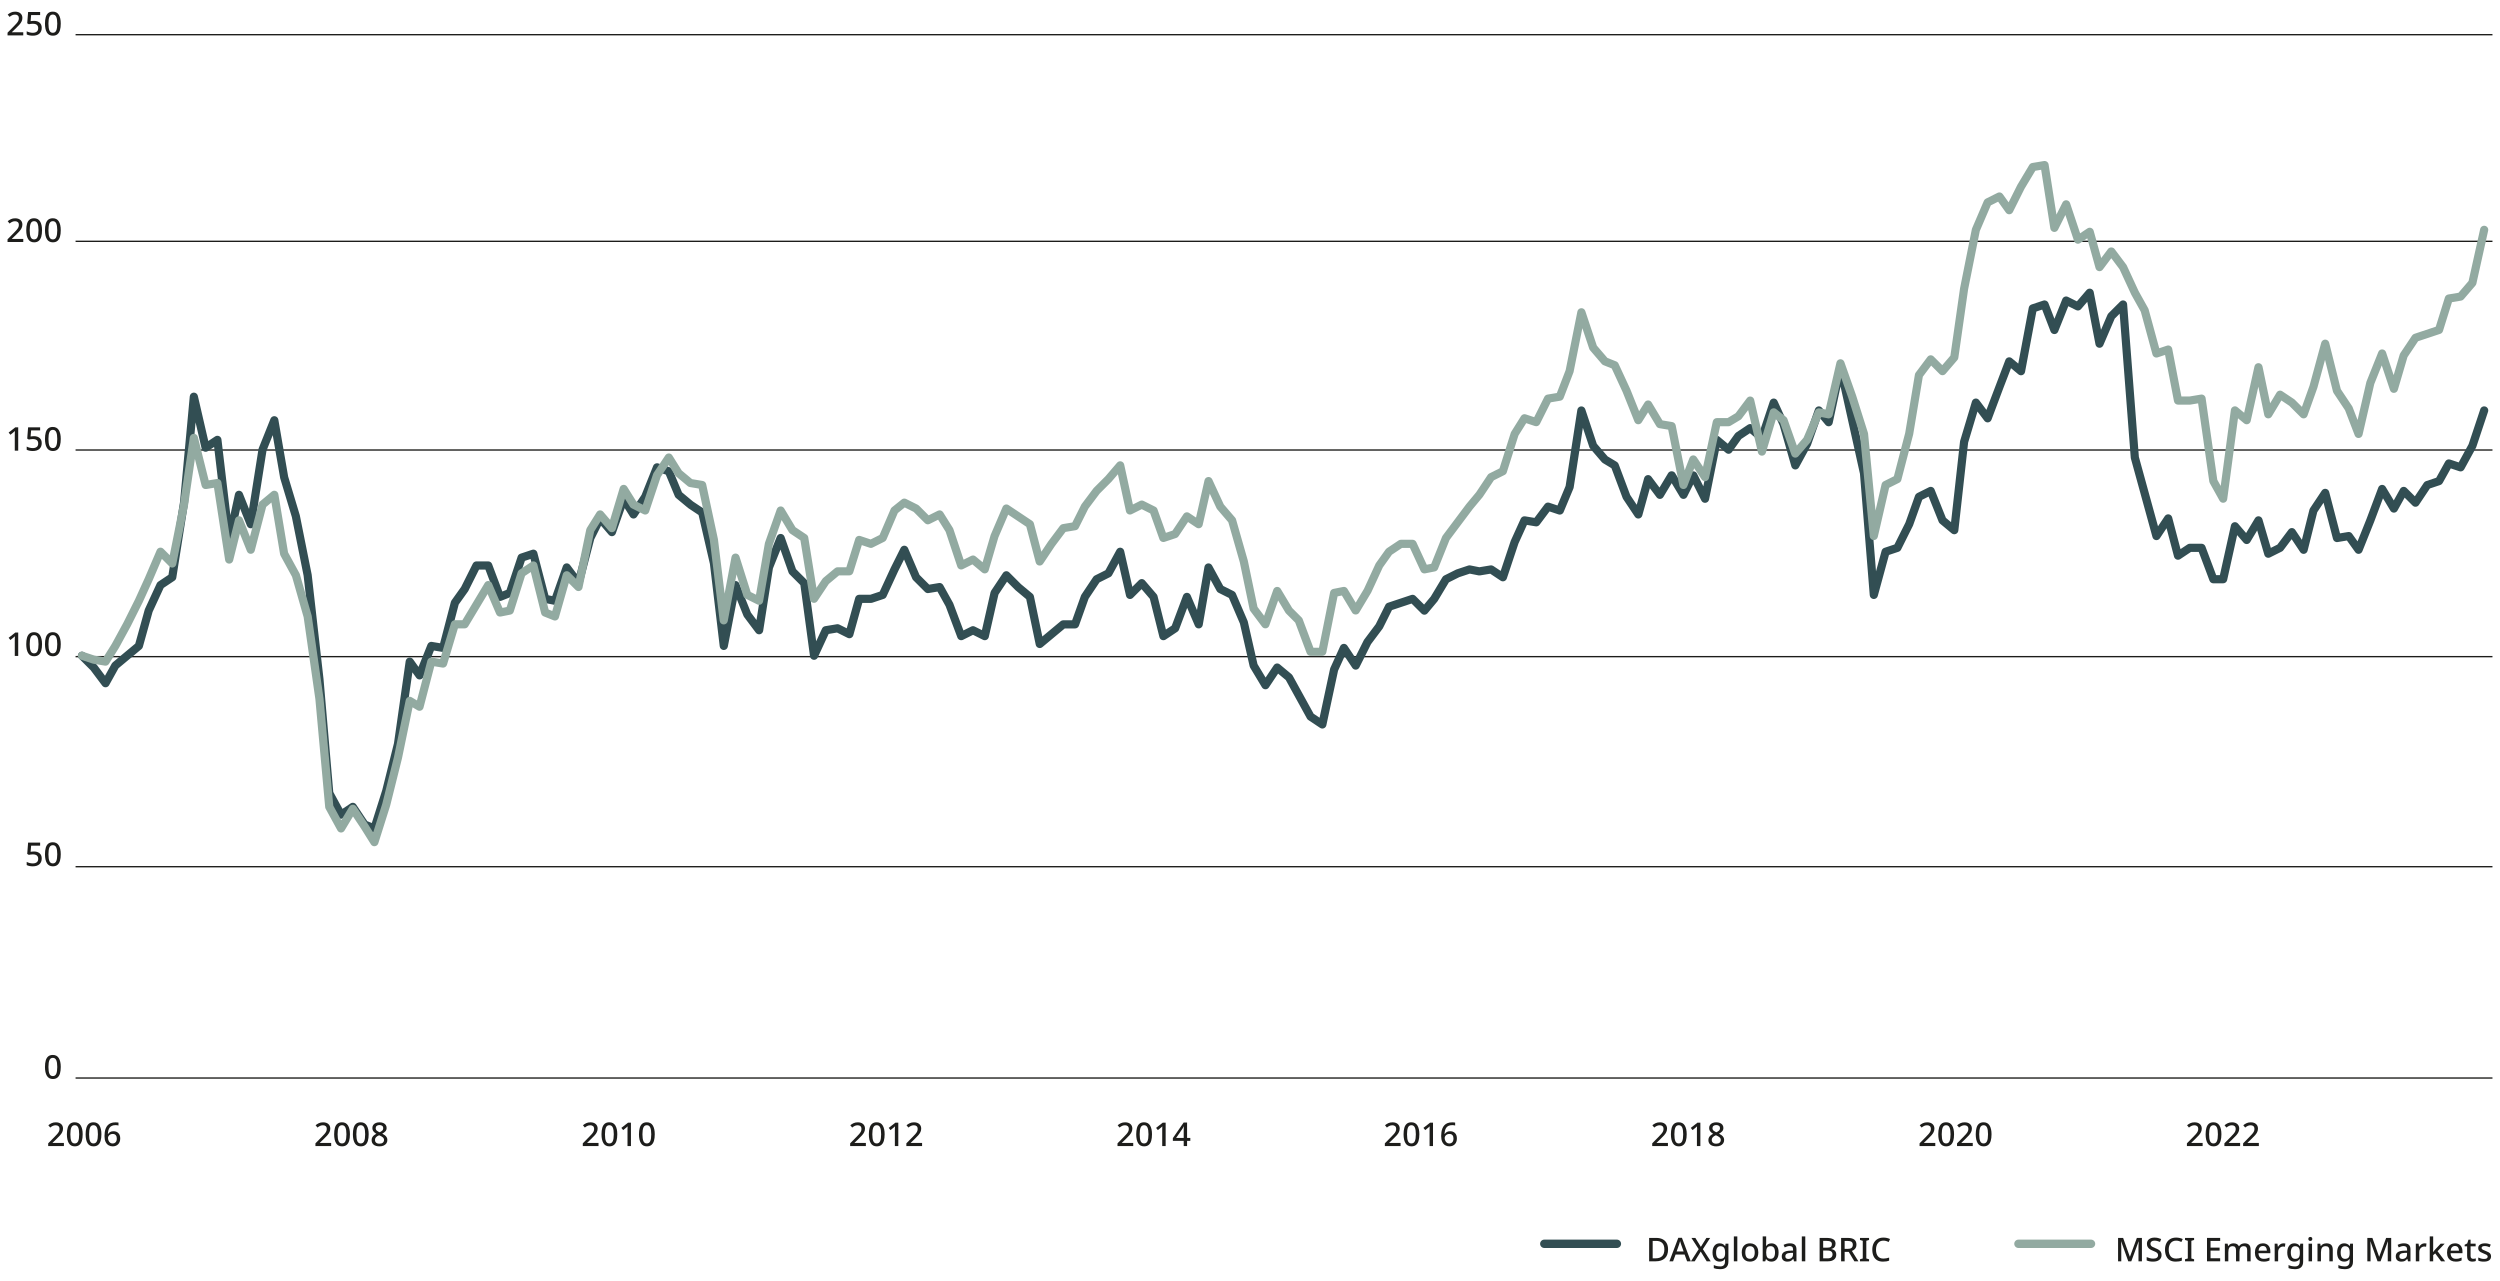 <?xml version="1.0" encoding="UTF-8"?>
<svg xmlns="http://www.w3.org/2000/svg" id="_0" width="1398.428" height="716.444" viewBox="0 0 1398.428 716.444">
  <defs>
    <style>.cls-1{fill:#324e53;}.cls-2{fill:#1d1d1b;}.cls-3{fill:#92aaa1;}</style>
  </defs>
  <path class="cls-2" d="M13.008,19.788H4.214v-1.503l3.371-3.427c.661-.671,1.209-1.256,1.649-1.748.44-.495.769-.972.99-1.431.219-.456.33-.954.33-1.491,0-.662-.192-1.163-.577-1.503-.385-.343-.895-.513-1.53-.513-.599,0-1.136.11-1.613.328-.476.221-.971.54-1.484.954l-1.044-1.3c.525-.441,1.123-.823,1.795-1.145.671-.325,1.472-.486,2.401-.486,1.233,0,2.21.316,2.932.951.72.635,1.081,1.485,1.081,2.547,0,.698-.142,1.345-.422,1.944-.28.596-.678,1.19-1.191,1.774-.513.588-1.117,1.211-1.813,1.87l-2.437,2.365v.089h6.357v1.724Z"></path>
  <path class="cls-2" d="M19.019,11.671c1.294,0,2.34.337,3.133,1.008.795.671,1.191,1.631,1.191,2.878,0,1.381-.434,2.46-1.3,3.242-.868.781-2.095,1.172-3.683,1.172-.684,0-1.323-.06-1.915-.182-.594-.122-1.097-.298-1.512-.531v-1.777c.44.257.974.465,1.603.623s1.23.239,1.806.239c.915,0,1.648-.212,2.198-.632.55-.423.825-1.08.825-1.971,0-.793-.247-1.402-.743-1.822-.494-.42-1.273-.632-2.335-.632-.343,0-.725.03-1.145.092-.422.06-.76.122-1.017.182l-.898-.531.494-6.322h6.725v1.724h-5.038l-.294,3.427c.207-.039.471-.077.789-.119.318-.045.689-.066,1.117-.066Z"></path>
  <path class="cls-2" d="M33.988,13.227c0,1.419-.148,2.627-.44,3.629-.294,1.002-.766,1.771-1.419,2.308-.655.537-1.512.805-2.575.805-1.503,0-2.611-.594-3.325-1.786-.714-1.19-1.072-2.842-1.072-4.956,0-1.417.143-2.624.431-3.626.286-1.002.753-1.768,1.402-2.299.647-.531,1.502-.796,2.565-.796,1.49,0,2.602.588,3.334,1.766.734,1.181,1.1,2.833,1.1,4.956ZM27.098,13.227c0,1.712.183,2.991.55,3.841.367.847,1.002,1.273,1.906,1.273.892,0,1.527-.423,1.906-1.264.379-.844.568-2.126.568-3.85,0-1.697-.189-2.97-.568-3.82-.379-.847-1.014-1.273-1.906-1.273-.904,0-1.539.426-1.906,1.273-.367.85-.55,2.123-.55,3.82Z"></path>
  <path class="cls-2" d="M13.008,135.37H4.214v-1.503l3.371-3.427c.661-.671,1.209-1.256,1.649-1.748.44-.495.769-.972.99-1.431.219-.456.33-.954.33-1.491,0-.662-.192-1.163-.577-1.503-.385-.343-.895-.513-1.53-.513-.599,0-1.136.11-1.613.328-.476.221-.971.54-1.484.954l-1.044-1.3c.525-.441,1.123-.823,1.795-1.145.671-.325,1.472-.486,2.401-.486,1.233,0,2.21.316,2.932.951.72.635,1.081,1.485,1.081,2.547,0,.698-.142,1.345-.422,1.944-.28.596-.678,1.19-1.191,1.774-.513.588-1.117,1.211-1.813,1.87l-2.437,2.365v.089h6.357v1.724Z"></path>
  <path class="cls-2" d="M23.509,128.809c0,1.419-.148,2.627-.44,3.629-.294,1.002-.766,1.771-1.419,2.308-.655.537-1.512.805-2.575.805-1.503,0-2.611-.594-3.325-1.786-.714-1.19-1.072-2.842-1.072-4.956,0-1.417.143-2.624.431-3.626.286-1.002.753-1.768,1.402-2.299.647-.531,1.502-.796,2.565-.796,1.49,0,2.602.588,3.334,1.766.734,1.181,1.1,2.833,1.1,4.956ZM16.618,128.809c0,1.712.183,2.991.55,3.841.367.847,1.002,1.273,1.906,1.273.892,0,1.527-.423,1.906-1.264.379-.844.568-2.126.568-3.85,0-1.697-.189-2.97-.568-3.82-.379-.847-1.014-1.273-1.906-1.273-.904,0-1.539.426-1.906,1.273-.367.85-.55,2.123-.55,3.82Z"></path>
  <path class="cls-2" d="M33.988,128.809c0,1.419-.148,2.627-.44,3.629-.294,1.002-.766,1.771-1.419,2.308-.655.537-1.512.805-2.575.805-1.503,0-2.611-.594-3.325-1.786-.714-1.19-1.072-2.842-1.072-4.956,0-1.417.143-2.624.431-3.626.286-1.002.753-1.768,1.402-2.299.647-.531,1.502-.796,2.565-.796,1.49,0,2.602.588,3.334,1.766.734,1.181,1.1,2.833,1.1,4.956ZM27.098,128.809c0,1.712.183,2.991.55,3.841.367.847,1.002,1.273,1.906,1.273.892,0,1.527-.423,1.906-1.264.379-.844.568-2.126.568-3.85,0-1.697-.189-2.97-.568-3.82-.379-.847-1.014-1.273-1.906-1.273-.904,0-1.539.426-1.906,1.273-.367.85-.55,2.123-.55,3.82Z"></path>
  <path class="cls-2" d="M10.187,252.103h-1.923v-8.684c0-.465.006-.883.018-1.256s.031-.737.055-1.091c-.16.173-.324.331-.495.477s-.365.313-.586.495l-1.429,1.154-.99-1.247,3.738-2.932h1.612v13.083Z"></path>
  <path class="cls-2" d="M19.019,243.985c1.294,0,2.34.337,3.133,1.008.795.671,1.191,1.631,1.191,2.878,0,1.381-.434,2.46-1.3,3.242-.868.781-2.095,1.172-3.683,1.172-.684,0-1.323-.06-1.915-.182-.594-.122-1.097-.298-1.512-.531v-1.777c.44.257.974.465,1.603.623s1.23.239,1.806.239c.915,0,1.648-.212,2.198-.632.55-.423.825-1.08.825-1.971,0-.793-.247-1.402-.743-1.822-.494-.42-1.273-.632-2.335-.632-.343,0-.725.03-1.145.092-.422.06-.76.122-1.017.182l-.898-.531.494-6.322h6.725v1.724h-5.038l-.294,3.427c.207-.039.471-.077.789-.119.318-.045.689-.066,1.117-.066Z"></path>
  <path class="cls-2" d="M33.988,245.542c0,1.419-.148,2.627-.44,3.629-.294,1.002-.766,1.771-1.419,2.308-.655.537-1.512.805-2.575.805-1.503,0-2.611-.594-3.325-1.786-.714-1.19-1.072-2.842-1.072-4.956,0-1.417.143-2.624.431-3.626.286-1.002.753-1.768,1.402-2.299.647-.531,1.502-.796,2.565-.796,1.49,0,2.602.588,3.334,1.766.734,1.181,1.1,2.833,1.1,4.956ZM27.098,245.542c0,1.712.183,2.991.55,3.841.367.847,1.002,1.273,1.906,1.273.892,0,1.527-.423,1.906-1.264.379-.844.568-2.126.568-3.85,0-1.697-.189-2.97-.568-3.82-.379-.847-1.014-1.273-1.906-1.273-.904,0-1.539.426-1.906,1.273-.367.85-.55,2.123-.55,3.82Z"></path>
  <path class="cls-2" d="M10.187,366.912h-1.923v-8.684c0-.465.006-.883.018-1.256s.031-.737.055-1.091c-.16.173-.324.331-.495.477s-.365.313-.586.495l-1.429,1.154-.99-1.247,3.738-2.932h1.612v13.083Z"></path>
  <path class="cls-2" d="M23.509,360.351c0,1.419-.148,2.627-.44,3.629-.294,1.002-.766,1.771-1.419,2.308-.655.537-1.512.805-2.575.805-1.503,0-2.611-.594-3.325-1.786-.714-1.19-1.072-2.842-1.072-4.956,0-1.417.143-2.624.431-3.626.286-1.002.753-1.768,1.402-2.299.647-.531,1.502-.796,2.565-.796,1.49,0,2.602.588,3.334,1.766.734,1.181,1.1,2.833,1.1,4.956ZM16.618,360.351c0,1.712.183,2.991.55,3.841.367.847,1.002,1.273,1.906,1.273.892,0,1.527-.423,1.906-1.264.379-.844.568-2.126.568-3.85,0-1.697-.189-2.97-.568-3.82-.379-.847-1.014-1.273-1.906-1.273-.904,0-1.539.426-1.906,1.273-.367.85-.55,2.123-.55,3.82Z"></path>
  <path class="cls-2" d="M33.988,360.351c0,1.419-.148,2.627-.44,3.629-.294,1.002-.766,1.771-1.419,2.308-.655.537-1.512.805-2.575.805-1.503,0-2.611-.594-3.325-1.786-.714-1.19-1.072-2.842-1.072-4.956,0-1.417.143-2.624.431-3.626.286-1.002.753-1.768,1.402-2.299.647-.531,1.502-.796,2.565-.796,1.49,0,2.602.588,3.334,1.766.734,1.181,1.1,2.833,1.1,4.956ZM27.098,360.351c0,1.712.183,2.991.55,3.841.367.847,1.002,1.273,1.906,1.273.892,0,1.527-.423,1.906-1.264.379-.844.568-2.126.568-3.85,0-1.697-.189-2.97-.568-3.82-.379-.847-1.014-1.273-1.906-1.273-.904,0-1.539.426-1.906,1.273-.367.85-.55,2.123-.55,3.82Z"></path>
  <path class="cls-2" d="M19.018,476.3c1.294,0,2.34.337,3.133,1.008.795.671,1.191,1.631,1.191,2.878,0,1.381-.434,2.46-1.3,3.242-.868.781-2.095,1.172-3.683,1.172-.684,0-1.323-.06-1.915-.182-.594-.122-1.097-.298-1.512-.531v-1.777c.44.257.974.465,1.603.623s1.23.239,1.806.239c.915,0,1.648-.212,2.198-.632.55-.423.825-1.08.825-1.971,0-.793-.247-1.402-.743-1.822-.494-.42-1.273-.632-2.335-.632-.343,0-.725.03-1.145.092-.422.06-.76.122-1.017.182l-.898-.531.494-6.322h6.725v1.724h-5.038l-.294,3.427c.207-.039.471-.077.789-.119.318-.045.689-.066,1.117-.066Z"></path>
  <path class="cls-2" d="M33.988,477.857c0,1.419-.148,2.627-.44,3.629-.294,1.002-.766,1.771-1.419,2.308-.655.537-1.512.805-2.575.805-1.503,0-2.611-.594-3.325-1.786-.714-1.19-1.072-2.842-1.072-4.956,0-1.417.143-2.624.431-3.626.286-1.002.753-1.768,1.402-2.299.647-.531,1.502-.796,2.565-.796,1.49,0,2.602.588,3.334,1.766.734,1.181,1.1,2.833,1.1,4.956ZM27.098,477.857c0,1.712.183,2.991.55,3.841.367.847,1.002,1.273,1.906,1.273.892,0,1.527-.423,1.906-1.264.379-.844.568-2.126.568-3.85,0-1.697-.189-2.97-.568-3.82-.379-.847-1.014-1.273-1.906-1.273-.904,0-1.539.426-1.906,1.273-.367.85-.55,2.123-.55,3.82Z"></path>
  <path class="cls-2" d="M33.988,596.826c0,1.419-.148,2.627-.44,3.629-.294,1.002-.766,1.771-1.419,2.308-.655.537-1.512.805-2.575.805-1.503,0-2.611-.594-3.325-1.786-.714-1.19-1.072-2.842-1.072-4.956,0-1.417.143-2.624.431-3.626.286-1.002.753-1.768,1.402-2.299.647-.531,1.502-.796,2.565-.796,1.49,0,2.602.588,3.334,1.766.734,1.181,1.1,2.833,1.1,4.956ZM27.098,596.826c0,1.712.183,2.991.55,3.841.367.847,1.002,1.273,1.906,1.273.892,0,1.527-.423,1.906-1.264.379-.844.568-2.126.568-3.85,0-1.697-.189-2.97-.568-3.82-.379-.847-1.014-1.273-1.906-1.273-.904,0-1.539.426-1.906,1.273-.367.85-.55,2.123-.55,3.82Z"></path>
  <path class="cls-2" d="M35.746,641.058h-8.795v-1.503l3.371-3.427c.661-.671,1.209-1.256,1.649-1.748.44-.495.769-.972.99-1.431.219-.456.33-.954.33-1.491,0-.662-.192-1.163-.577-1.503-.385-.343-.895-.513-1.53-.513-.599,0-1.136.11-1.613.328-.476.221-.971.54-1.484.954l-1.044-1.3c.525-.441,1.123-.823,1.795-1.145.671-.325,1.472-.486,2.401-.486,1.233,0,2.21.316,2.932.951.72.635,1.081,1.485,1.081,2.547,0,.698-.142,1.345-.422,1.944-.28.596-.678,1.19-1.191,1.774-.513.588-1.117,1.211-1.813,1.87l-2.437,2.365v.089h6.357v1.724Z"></path>
  <path class="cls-2" d="M46.247,634.497c0,1.419-.148,2.627-.44,3.629-.294,1.002-.766,1.771-1.419,2.308-.655.537-1.512.805-2.575.805-1.503,0-2.611-.594-3.325-1.786-.714-1.19-1.072-2.842-1.072-4.956,0-1.417.143-2.624.431-3.626.286-1.002.753-1.768,1.402-2.299.647-.531,1.502-.796,2.565-.796,1.49,0,2.602.588,3.334,1.766.734,1.181,1.1,2.833,1.1,4.956ZM39.356,634.497c0,1.712.183,2.991.55,3.841.367.847,1.002,1.273,1.906,1.273.892,0,1.527-.423,1.906-1.264.379-.844.568-2.126.568-3.85,0-1.697-.189-2.97-.568-3.82-.379-.847-1.014-1.273-1.906-1.273-.904,0-1.539.426-1.906,1.273-.367.85-.55,2.123-.55,3.82Z"></path>
  <path class="cls-2" d="M56.726,634.497c0,1.419-.148,2.627-.44,3.629-.294,1.002-.766,1.771-1.419,2.308-.655.537-1.512.805-2.575.805-1.503,0-2.611-.594-3.325-1.786-.714-1.19-1.072-2.842-1.072-4.956,0-1.417.143-2.624.431-3.626.286-1.002.753-1.768,1.402-2.299.647-.531,1.502-.796,2.565-.796,1.49,0,2.602.588,3.334,1.766.734,1.181,1.1,2.833,1.1,4.956ZM49.836,634.497c0,1.712.183,2.991.55,3.841.367.847,1.002,1.273,1.906,1.273.892,0,1.527-.423,1.906-1.264.379-.844.568-2.126.568-3.85,0-1.697-.189-2.97-.568-3.82-.379-.847-1.014-1.273-1.906-1.273-.904,0-1.539.426-1.906,1.273-.367.85-.55,2.123-.55,3.82Z"></path>
  <path class="cls-2" d="M58.449,635.487c0-.757.052-1.503.157-2.234.103-.734.286-1.429.549-2.082s.626-1.232,1.09-1.739c.465-.507,1.054-.904,1.768-1.193.714-.286,1.579-.429,2.593-.429.257,0,.546.009.871.027.324.018.589.06.796.119v1.631c-.233-.075-.486-.128-.76-.164-.274-.039-.547-.057-.816-.057-.843,0-1.539.128-2.089.385-.549.257-.983.611-1.3,1.065-.318.45-.55.975-.696,1.575s-.239,1.241-.274,1.923h.11c.268-.426.647-.79,1.135-1.091.489-.298,1.118-.447,1.888-.447,1.136,0,2.049.352,2.739,1.053.69.704,1.035,1.697,1.035,2.979,0,1.366-.382,2.448-1.145,3.242s-1.798,1.19-3.104,1.19c-.844,0-1.61-.206-2.301-.62-.69-.417-1.236-1.05-1.639-1.897-.404-.85-.605-1.927-.605-3.236ZM62.974,639.63c.696,0,1.264-.23,1.704-.689.44-.456.659-1.169.659-2.132,0-.769-.192-1.381-.577-1.834-.385-.45-.962-.677-1.731-.677-.525,0-.983.11-1.373.328-.392.221-.696.501-.917.844-.219.343-.33.692-.33,1.044,0,.489.097.975.294,1.458.194.483.482.88.86,1.19.379.313.848.468,1.411.468Z"></path>
  <path class="cls-2" d="M1232.092,641.058h-8.795v-1.503l3.371-3.427c.661-.671,1.209-1.256,1.649-1.748.44-.495.769-.972.99-1.431.219-.456.33-.954.33-1.491,0-.662-.192-1.163-.577-1.503-.385-.343-.895-.513-1.53-.513-.599,0-1.136.11-1.613.328-.476.221-.971.54-1.484.954l-1.044-1.3c.525-.441,1.123-.823,1.795-1.145.671-.325,1.472-.486,2.401-.486,1.233,0,2.21.316,2.932.951.72.635,1.081,1.485,1.081,2.547,0,.698-.142,1.345-.422,1.944-.28.596-.678,1.19-1.191,1.774-.513.588-1.117,1.211-1.813,1.87l-2.437,2.365v.089h6.357v1.724Z"></path>
  <path class="cls-2" d="M1242.592,634.497c0,1.419-.148,2.627-.44,3.629-.294,1.002-.766,1.771-1.419,2.308-.655.537-1.512.805-2.575.805-1.503,0-2.611-.594-3.325-1.786-.714-1.19-1.072-2.842-1.072-4.956,0-1.417.143-2.624.431-3.626.286-1.002.753-1.768,1.402-2.299.647-.531,1.502-.796,2.565-.796,1.49,0,2.602.588,3.334,1.766.734,1.181,1.1,2.833,1.1,4.956ZM1235.702,634.497c0,1.712.183,2.991.55,3.841.367.847,1.002,1.273,1.906,1.273.892,0,1.527-.423,1.906-1.264.379-.844.568-2.126.568-3.85,0-1.697-.189-2.97-.568-3.82-.379-.847-1.014-1.273-1.906-1.273-.904,0-1.539.426-1.906,1.273-.367.85-.55,2.123-.55,3.82Z"></path>
  <path class="cls-2" d="M1253.052,641.058h-8.795v-1.503l3.371-3.427c.661-.671,1.209-1.256,1.649-1.748.44-.495.769-.972.99-1.431.219-.456.33-.954.33-1.491,0-.662-.192-1.163-.577-1.503-.385-.343-.895-.513-1.53-.513-.599,0-1.136.11-1.613.328-.476.221-.971.54-1.484.954l-1.044-1.3c.525-.441,1.123-.823,1.795-1.145.671-.325,1.472-.486,2.401-.486,1.233,0,2.21.316,2.932.951.72.635,1.081,1.485,1.081,2.547,0,.698-.142,1.345-.422,1.944-.28.596-.678,1.19-1.191,1.774-.513.588-1.117,1.211-1.813,1.87l-2.437,2.365v.089h6.357v1.724Z"></path>
  <path class="cls-2" d="M1263.533,641.058h-8.795v-1.503l3.371-3.427c.661-.671,1.209-1.256,1.649-1.748.44-.495.769-.972.99-1.431.219-.456.33-.954.33-1.491,0-.662-.192-1.163-.577-1.503-.385-.343-.895-.513-1.53-.513-.599,0-1.136.11-1.613.328-.476.221-.971.54-1.484.954l-1.044-1.3c.525-.441,1.123-.823,1.795-1.145.671-.325,1.472-.486,2.401-.486,1.233,0,2.21.316,2.932.951.72.635,1.081,1.485,1.081,2.547,0,.698-.142,1.345-.422,1.944-.28.596-.678,1.19-1.191,1.774-.513.588-1.117,1.211-1.813,1.87l-2.437,2.365v.089h6.357v1.724Z"></path>
  <path class="cls-2" d="M1082.543,641.058h-8.795v-1.503l3.371-3.427c.661-.671,1.209-1.256,1.649-1.748.44-.495.769-.972.99-1.431.219-.456.33-.954.33-1.491,0-.662-.192-1.163-.577-1.503-.385-.343-.895-.513-1.53-.513-.599,0-1.136.11-1.613.328-.476.221-.971.54-1.484.954l-1.044-1.3c.525-.441,1.123-.823,1.795-1.145.671-.325,1.472-.486,2.401-.486,1.233,0,2.21.316,2.932.951.72.635,1.081,1.485,1.081,2.547,0,.698-.142,1.345-.422,1.944-.28.596-.678,1.19-1.191,1.774-.513.588-1.117,1.211-1.813,1.87l-2.437,2.365v.089h6.357v1.724Z"></path>
  <path class="cls-2" d="M1093.043,634.497c0,1.419-.148,2.627-.44,3.629-.294,1.002-.766,1.771-1.419,2.308-.655.537-1.512.805-2.575.805-1.503,0-2.611-.594-3.325-1.786-.714-1.19-1.072-2.842-1.072-4.956,0-1.417.143-2.624.431-3.626.286-1.002.753-1.768,1.402-2.299.647-.531,1.502-.796,2.565-.796,1.49,0,2.602.588,3.334,1.766.734,1.181,1.1,2.833,1.1,4.956ZM1086.153,634.497c0,1.712.183,2.991.55,3.841.367.847,1.002,1.273,1.906,1.273.892,0,1.527-.423,1.906-1.264.379-.844.568-2.126.568-3.85,0-1.697-.189-2.97-.568-3.82-.379-.847-1.014-1.273-1.906-1.273-.904,0-1.539.426-1.906,1.273-.367.85-.55,2.123-.55,3.82Z"></path>
  <path class="cls-2" d="M1103.503,641.058h-8.795v-1.503l3.371-3.427c.661-.671,1.209-1.256,1.649-1.748.44-.495.769-.972.99-1.431.219-.456.33-.954.33-1.491,0-.662-.192-1.163-.577-1.503-.385-.343-.895-.513-1.53-.513-.599,0-1.136.11-1.613.328-.476.221-.971.54-1.484.954l-1.044-1.3c.525-.441,1.123-.823,1.795-1.145.671-.325,1.472-.486,2.401-.486,1.233,0,2.21.316,2.932.951.72.635,1.081,1.485,1.081,2.547,0,.698-.142,1.345-.422,1.944-.28.596-.678,1.19-1.191,1.774-.513.588-1.117,1.211-1.813,1.87l-2.437,2.365v.089h6.357v1.724Z"></path>
  <path class="cls-2" d="M1114.004,634.497c0,1.419-.148,2.627-.44,3.629-.294,1.002-.766,1.771-1.419,2.308-.655.537-1.512.805-2.575.805-1.503,0-2.611-.594-3.325-1.786-.714-1.19-1.072-2.842-1.072-4.956,0-1.417.143-2.624.431-3.626.286-1.002.753-1.768,1.402-2.299.647-.531,1.502-.796,2.565-.796,1.49,0,2.602.588,3.334,1.766.734,1.181,1.1,2.833,1.1,4.956ZM1107.113,634.497c0,1.712.183,2.991.55,3.841.367.847,1.002,1.273,1.906,1.273.892,0,1.527-.423,1.906-1.264.379-.844.568-2.126.568-3.85,0-1.697-.189-2.97-.568-3.82-.379-.847-1.014-1.273-1.906-1.273-.904,0-1.539.426-1.906,1.273-.367.85-.55,2.123-.55,3.82Z"></path>
  <path class="cls-2" d="M932.992,641.058h-8.795v-1.503l3.371-3.427c.661-.671,1.209-1.256,1.649-1.748.44-.495.769-.972.99-1.431.219-.456.33-.954.33-1.491,0-.662-.192-1.163-.577-1.503-.385-.343-.895-.513-1.53-.513-.599,0-1.136.11-1.613.328-.476.221-.971.54-1.484.954l-1.044-1.3c.525-.441,1.123-.823,1.795-1.145.671-.325,1.472-.486,2.401-.486,1.233,0,2.21.316,2.932.951.72.635,1.081,1.485,1.081,2.547,0,.698-.142,1.345-.422,1.944-.28.596-.678,1.19-1.191,1.774-.513.588-1.117,1.211-1.813,1.87l-2.437,2.365v.089h6.357v1.724Z"></path>
  <path class="cls-2" d="M943.492,634.497c0,1.419-.148,2.627-.44,3.629-.294,1.002-.766,1.771-1.419,2.308-.655.537-1.512.805-2.575.805-1.503,0-2.611-.594-3.325-1.786-.714-1.19-1.072-2.842-1.072-4.956,0-1.417.143-2.624.431-3.626.286-1.002.753-1.768,1.402-2.299.647-.531,1.502-.796,2.565-.796,1.49,0,2.602.588,3.334,1.766.734,1.181,1.1,2.833,1.1,4.956ZM936.602,634.497c0,1.712.183,2.991.55,3.841.367.847,1.002,1.273,1.906,1.273.892,0,1.527-.423,1.906-1.264.379-.844.568-2.126.568-3.85,0-1.697-.189-2.97-.568-3.82-.379-.847-1.014-1.273-1.906-1.273-.904,0-1.539.426-1.906,1.273-.367.85-.55,2.123-.55,3.82Z"></path>
  <path class="cls-2" d="M951.131,641.058h-1.923v-8.684c0-.465.006-.883.018-1.256s.031-.737.055-1.091c-.16.173-.324.331-.495.477s-.365.313-.586.495l-1.429,1.154-.99-1.247,3.738-2.932h1.612v13.083Z"></path>
  <path class="cls-2" d="M960.018,627.793c.769,0,1.454.119,2.052.358.599.236,1.072.591,1.421,1.062.347.471.522,1.047.522,1.733,0,.781-.239,1.423-.714,1.923-.477.501-1.051.921-1.722,1.264.513.257.986.546,1.419.868.434.325.781.704,1.044,1.136.262.435.394.945.394,1.53,0,.734-.182,1.366-.549,1.897s-.877.945-1.53,1.238c-.655.292-1.421.438-2.299.438-1.418,0-2.511-.307-3.28-.924s-1.154-1.479-1.154-2.591c0-.588.122-1.103.367-1.548.243-.447.568-.829.971-1.145.403-.319.843-.588,1.32-.808-.635-.367-1.167-.808-1.594-1.327-.428-.519-.641-1.175-.641-1.971,0-.671.176-1.241.531-1.712.353-.471.831-.826,1.429-1.062.599-.239,1.27-.358,2.016-.358ZM957.489,637.688c0,.585.209,1.074.623,1.464.416.391,1.051.588,1.906.588.831,0,1.463-.194,1.897-.579s.65-.883.65-1.494c0-.596-.239-1.091-.714-1.482-.477-.391-1.069-.74-1.777-1.047l-.274-.107c-.746.316-1.317.686-1.713,1.106-.398.423-.596.939-.596,1.551ZM960,629.314c-.611,0-1.112.149-1.503.447-.391.301-.586.725-.586,1.273,0,.611.21,1.085.632,1.419.422.337.93.638,1.53.91.562-.244,1.044-.546,1.448-.901.403-.352.604-.829.604-1.429,0-.549-.195-.972-.586-1.273-.391-.298-.904-.447-1.539-.447Z"></path>
  <path class="cls-2" d="M783.441,641.058h-8.795v-1.503l3.371-3.427c.661-.671,1.209-1.256,1.649-1.748.44-.495.769-.972.99-1.431.219-.456.33-.954.33-1.491,0-.662-.192-1.163-.577-1.503-.385-.343-.895-.513-1.53-.513-.599,0-1.136.11-1.613.328-.476.221-.971.54-1.484.954l-1.044-1.3c.525-.441,1.123-.823,1.795-1.145.671-.325,1.472-.486,2.401-.486,1.233,0,2.21.316,2.932.951.72.635,1.081,1.485,1.081,2.547,0,.698-.142,1.345-.422,1.944-.28.596-.678,1.19-1.191,1.774-.513.588-1.117,1.211-1.813,1.87l-2.437,2.365v.089h6.357v1.724Z"></path>
  <path class="cls-2" d="M793.942,634.497c0,1.419-.148,2.627-.44,3.629-.294,1.002-.766,1.771-1.419,2.308-.655.537-1.512.805-2.575.805-1.503,0-2.611-.594-3.325-1.786-.714-1.19-1.072-2.842-1.072-4.956,0-1.417.143-2.624.431-3.626.286-1.002.753-1.768,1.402-2.299.647-.531,1.502-.796,2.565-.796,1.49,0,2.602.588,3.334,1.766.734,1.181,1.1,2.833,1.1,4.956ZM787.051,634.497c0,1.712.183,2.991.55,3.841.367.847,1.002,1.273,1.906,1.273.892,0,1.527-.423,1.906-1.264.379-.844.568-2.126.568-3.85,0-1.697-.189-2.97-.568-3.82-.379-.847-1.014-1.273-1.906-1.273-.904,0-1.539.426-1.906,1.273-.367.85-.55,2.123-.55,3.82Z"></path>
  <path class="cls-2" d="M801.581,641.058h-1.923v-8.684c0-.465.006-.883.018-1.256s.031-.737.055-1.091c-.16.173-.324.331-.495.477s-.365.313-.586.495l-1.429,1.154-.99-1.247,3.738-2.932h1.612v13.083Z"></path>
  <path class="cls-2" d="M806.144,635.487c0-.757.052-1.503.157-2.234.103-.734.286-1.429.549-2.082s.626-1.232,1.09-1.739c.465-.507,1.054-.904,1.768-1.193.714-.286,1.579-.429,2.593-.429.257,0,.546.009.871.027.324.018.589.06.796.119v1.631c-.233-.075-.486-.128-.76-.164-.274-.039-.547-.057-.816-.057-.843,0-1.539.128-2.089.385-.549.257-.983.611-1.3,1.065-.318.45-.55.975-.696,1.575s-.239,1.241-.274,1.923h.11c.268-.426.647-.79,1.135-1.091.489-.298,1.118-.447,1.888-.447,1.136,0,2.049.352,2.739,1.053.69.704,1.035,1.697,1.035,2.979,0,1.366-.382,2.448-1.145,3.242s-1.798,1.19-3.104,1.19c-.844,0-1.61-.206-2.301-.62-.69-.417-1.236-1.05-1.639-1.897-.404-.85-.605-1.927-.605-3.236ZM810.669,639.63c.696,0,1.264-.23,1.704-.689.44-.456.659-1.169.659-2.132,0-.769-.192-1.381-.577-1.834-.385-.45-.962-.677-1.731-.677-.525,0-.983.11-1.373.328-.392.221-.696.501-.917.844-.219.343-.33.692-.33,1.044,0,.489.097.975.294,1.458.194.483.482.88.86,1.19.379.313.848.468,1.411.468Z"></path>
  <path class="cls-2" d="M633.892,641.058h-8.795v-1.503l3.371-3.427c.661-.671,1.209-1.256,1.649-1.748.44-.495.769-.972.99-1.431.219-.456.33-.954.33-1.491,0-.662-.192-1.163-.577-1.503-.385-.343-.895-.513-1.53-.513-.599,0-1.136.11-1.613.328-.476.221-.971.54-1.484.954l-1.044-1.3c.525-.441,1.123-.823,1.795-1.145.671-.325,1.472-.486,2.401-.486,1.233,0,2.21.316,2.932.951.72.635,1.081,1.485,1.081,2.547,0,.698-.142,1.345-.422,1.944-.28.596-.678,1.19-1.191,1.774-.513.588-1.117,1.211-1.813,1.87l-2.437,2.365v.089h6.357v1.724Z"></path>
  <path class="cls-2" d="M644.393,634.497c0,1.419-.148,2.627-.44,3.629-.294,1.002-.766,1.771-1.419,2.308-.655.537-1.512.805-2.575.805-1.503,0-2.611-.594-3.325-1.786-.714-1.19-1.072-2.842-1.072-4.956,0-1.417.143-2.624.431-3.626.286-1.002.753-1.768,1.402-2.299.647-.531,1.502-.796,2.565-.796,1.49,0,2.602.588,3.334,1.766.734,1.181,1.1,2.833,1.1,4.956ZM637.502,634.497c0,1.712.183,2.991.55,3.841.367.847,1.002,1.273,1.906,1.273.892,0,1.527-.423,1.906-1.264.379-.844.568-2.126.568-3.85,0-1.697-.189-2.97-.568-3.82-.379-.847-1.014-1.273-1.906-1.273-.904,0-1.539.426-1.906,1.273-.367.85-.55,2.123-.55,3.82Z"></path>
  <path class="cls-2" d="M652.032,641.058h-1.923v-8.684c0-.465.006-.883.018-1.256s.031-.737.055-1.091c-.16.173-.324.331-.495.477s-.365.313-.586.495l-1.429,1.154-.99-1.247,3.738-2.932h1.612v13.083Z"></path>
  <path class="cls-2" d="M665.829,638.163h-1.813v2.896h-1.888v-2.896h-6.064v-1.539l6.029-8.702h1.923v8.592h1.813v1.649ZM662.128,636.513v-3.555c0-.573.009-1.112.028-1.619.018-.507.039-.933.064-1.273h-.075c-.097.244-.219.492-.365.751-.148.257-.288.48-.422.677l-3.462,5.019h4.232Z"></path>
  <path class="cls-2" d="M484.342,641.058h-8.795v-1.503l3.371-3.427c.661-.671,1.209-1.256,1.649-1.748.44-.495.769-.972.99-1.431.219-.456.33-.954.33-1.491,0-.662-.192-1.163-.577-1.503-.385-.343-.895-.513-1.53-.513-.599,0-1.136.11-1.613.328-.476.221-.971.54-1.484.954l-1.044-1.3c.525-.441,1.123-.823,1.795-1.145.671-.325,1.472-.486,2.401-.486,1.233,0,2.21.316,2.932.951.72.635,1.081,1.485,1.081,2.547,0,.698-.142,1.345-.422,1.944-.28.596-.678,1.19-1.191,1.774-.513.588-1.117,1.211-1.813,1.87l-2.437,2.365v.089h6.357v1.724Z"></path>
  <path class="cls-2" d="M494.842,634.497c0,1.419-.148,2.627-.44,3.629-.294,1.002-.766,1.771-1.419,2.308-.655.537-1.512.805-2.575.805-1.503,0-2.611-.594-3.325-1.786-.714-1.19-1.072-2.842-1.072-4.956,0-1.417.143-2.624.431-3.626.286-1.002.753-1.768,1.402-2.299.647-.531,1.502-.796,2.565-.796,1.49,0,2.602.588,3.334,1.766.734,1.181,1.1,2.833,1.1,4.956ZM487.952,634.497c0,1.712.183,2.991.55,3.841.367.847,1.002,1.273,1.906,1.273.892,0,1.527-.423,1.906-1.264.379-.844.568-2.126.568-3.85,0-1.697-.189-2.97-.568-3.82-.379-.847-1.014-1.273-1.906-1.273-.904,0-1.539.426-1.906,1.273-.367.85-.55,2.123-.55,3.82Z"></path>
  <path class="cls-2" d="M502.481,641.058h-1.923v-8.684c0-.465.006-.883.018-1.256s.031-.737.055-1.091c-.16.173-.324.331-.495.477s-.365.313-.586.495l-1.429,1.154-.99-1.247,3.738-2.932h1.612v13.083Z"></path>
  <path class="cls-2" d="M515.783,641.058h-8.795v-1.503l3.371-3.427c.661-.671,1.209-1.256,1.649-1.748.44-.495.769-.972.99-1.431.219-.456.33-.954.33-1.491,0-.662-.192-1.163-.577-1.503-.385-.343-.895-.513-1.53-.513-.599,0-1.136.11-1.613.328-.476.221-.971.54-1.484.954l-1.044-1.3c.525-.441,1.123-.823,1.795-1.145.671-.325,1.472-.486,2.401-.486,1.233,0,2.21.316,2.932.951.72.635,1.081,1.485,1.081,2.547,0,.698-.142,1.345-.422,1.944-.28.596-.678,1.19-1.191,1.774-.513.588-1.117,1.211-1.813,1.87l-2.437,2.365v.089h6.357v1.724Z"></path>
  <path class="cls-2" d="M334.792,641.058h-8.795v-1.503l3.371-3.427c.661-.671,1.209-1.256,1.649-1.748.44-.495.769-.972.99-1.431.219-.456.33-.954.33-1.491,0-.662-.192-1.163-.577-1.503-.385-.343-.895-.513-1.53-.513-.599,0-1.136.11-1.613.328-.476.221-.971.54-1.484.954l-1.044-1.3c.525-.441,1.123-.823,1.795-1.145.671-.325,1.472-.486,2.401-.486,1.233,0,2.21.316,2.932.951.72.635,1.081,1.485,1.081,2.547,0,.698-.142,1.345-.422,1.944-.28.596-.678,1.19-1.191,1.774-.513.588-1.117,1.211-1.813,1.87l-2.437,2.365v.089h6.357v1.724Z"></path>
  <path class="cls-2" d="M345.293,634.497c0,1.419-.148,2.627-.44,3.629-.294,1.002-.766,1.771-1.419,2.308-.655.537-1.512.805-2.575.805-1.503,0-2.611-.594-3.325-1.786-.714-1.19-1.072-2.842-1.072-4.956,0-1.417.143-2.624.431-3.626.286-1.002.753-1.768,1.402-2.299.647-.531,1.502-.796,2.565-.796,1.49,0,2.602.588,3.334,1.766.734,1.181,1.1,2.833,1.1,4.956ZM338.402,634.497c0,1.712.183,2.991.55,3.841.367.847,1.002,1.273,1.906,1.273.892,0,1.527-.423,1.906-1.264.379-.844.568-2.126.568-3.85,0-1.697-.189-2.97-.568-3.82-.379-.847-1.014-1.273-1.906-1.273-.904,0-1.539.426-1.906,1.273-.367.85-.55,2.123-.55,3.82Z"></path>
  <path class="cls-2" d="M352.932,641.058h-1.923v-8.684c0-.465.006-.883.018-1.256s.031-.737.055-1.091c-.16.173-.324.331-.495.477s-.365.313-.586.495l-1.429,1.154-.99-1.247,3.738-2.932h1.612v13.083Z"></path>
  <path class="cls-2" d="M366.253,634.497c0,1.419-.148,2.627-.44,3.629-.294,1.002-.766,1.771-1.419,2.308-.655.537-1.512.805-2.575.805-1.503,0-2.611-.594-3.325-1.786-.714-1.19-1.072-2.842-1.072-4.956,0-1.417.143-2.624.431-3.626.286-1.002.753-1.768,1.402-2.299.647-.531,1.502-.796,2.565-.796,1.49,0,2.602.588,3.334,1.766.734,1.181,1.1,2.833,1.1,4.956ZM359.363,634.497c0,1.712.183,2.991.55,3.841.367.847,1.002,1.273,1.906,1.273.892,0,1.527-.423,1.906-1.264.379-.844.568-2.126.568-3.85,0-1.697-.189-2.97-.568-3.82-.379-.847-1.014-1.273-1.906-1.273-.904,0-1.539.426-1.906,1.273-.367.85-.55,2.123-.55,3.82Z"></path>
  <path class="cls-2" d="M185.242,641.058h-8.795v-1.503l3.371-3.427c.661-.671,1.209-1.256,1.649-1.748.44-.495.769-.972.99-1.431.219-.456.33-.954.33-1.491,0-.662-.192-1.163-.577-1.503-.385-.343-.895-.513-1.53-.513-.599,0-1.136.11-1.613.328-.476.221-.971.54-1.484.954l-1.044-1.3c.525-.441,1.123-.823,1.795-1.145.671-.325,1.472-.486,2.401-.486,1.233,0,2.21.316,2.932.951.72.635,1.081,1.485,1.081,2.547,0,.698-.142,1.345-.422,1.944-.28.596-.678,1.19-1.191,1.774-.513.588-1.117,1.211-1.813,1.87l-2.437,2.365v.089h6.357v1.724Z"></path>
  <path class="cls-2" d="M195.742,634.497c0,1.419-.148,2.627-.44,3.629-.294,1.002-.766,1.771-1.419,2.308-.655.537-1.512.805-2.575.805-1.503,0-2.611-.594-3.325-1.786-.714-1.19-1.072-2.842-1.072-4.956,0-1.417.143-2.624.431-3.626.286-1.002.753-1.768,1.402-2.299.647-.531,1.502-.796,2.565-.796,1.49,0,2.602.588,3.334,1.766.734,1.181,1.1,2.833,1.1,4.956ZM188.852,634.497c0,1.712.183,2.991.55,3.841.367.847,1.002,1.273,1.906,1.273.892,0,1.527-.423,1.906-1.264.379-.844.568-2.126.568-3.85,0-1.697-.189-2.97-.568-3.82-.379-.847-1.014-1.273-1.906-1.273-.904,0-1.539.426-1.906,1.273-.367.85-.55,2.123-.55,3.82Z"></path>
  <path class="cls-2" d="M206.222,634.497c0,1.419-.148,2.627-.44,3.629-.294,1.002-.766,1.771-1.419,2.308-.655.537-1.512.805-2.575.805-1.503,0-2.611-.594-3.325-1.786-.714-1.19-1.072-2.842-1.072-4.956,0-1.417.143-2.624.431-3.626.286-1.002.753-1.768,1.402-2.299.647-.531,1.502-.796,2.565-.796,1.49,0,2.602.588,3.334,1.766.734,1.181,1.1,2.833,1.1,4.956ZM199.331,634.497c0,1.712.183,2.991.55,3.841.367.847,1.002,1.273,1.906,1.273.892,0,1.527-.423,1.906-1.264.379-.844.568-2.126.568-3.85,0-1.697-.189-2.97-.568-3.82-.379-.847-1.014-1.273-1.906-1.273-.904,0-1.539.426-1.906,1.273-.367.85-.55,2.123-.55,3.82Z"></path>
  <path class="cls-2" d="M212.268,627.793c.769,0,1.454.119,2.052.358.599.236,1.072.591,1.421,1.062.347.471.522,1.047.522,1.733,0,.781-.239,1.423-.714,1.923-.477.501-1.051.921-1.722,1.264.513.257.986.546,1.419.868.434.325.781.704,1.044,1.136.262.435.394.945.394,1.53,0,.734-.182,1.366-.549,1.897s-.877.945-1.53,1.238c-.655.292-1.421.438-2.299.438-1.418,0-2.511-.307-3.28-.924s-1.154-1.479-1.154-2.591c0-.588.122-1.103.367-1.548.243-.447.568-.829.971-1.145.403-.319.843-.588,1.32-.808-.635-.367-1.167-.808-1.594-1.327-.428-.519-.641-1.175-.641-1.971,0-.671.176-1.241.531-1.712.353-.471.831-.826,1.429-1.062.599-.239,1.27-.358,2.016-.358ZM209.739,637.688c0,.585.209,1.074.623,1.464.416.391,1.051.588,1.906.588.831,0,1.463-.194,1.897-.579s.65-.883.65-1.494c0-.596-.239-1.091-.714-1.482-.477-.391-1.069-.74-1.777-1.047l-.274-.107c-.746.316-1.317.686-1.713,1.106-.398.423-.596.939-.596,1.551ZM212.25,629.314c-.611,0-1.112.149-1.503.447-.391.301-.586.725-.586,1.273,0,.611.21,1.085.632,1.419.422.337.93.638,1.53.91.562-.244,1.044-.546,1.448-.901.403-.352.604-.829.604-1.429,0-.549-.195-.972-.586-1.273-.391-.298-.904-.447-1.539-.447Z"></path>
  <rect class="cls-2" x="42.271" y="19.026" width="1351.943" height=".763"></rect>
  <rect class="cls-2" x="42.271" y="134.603" width="1351.943" height=".763"></rect>
  <rect class="cls-2" x="42.271" y="251.342" width="1351.943" height=".763"></rect>
  <rect class="cls-2" x="42.271" y="366.926" width="1351.943" height=".763"></rect>
  <rect class="cls-2" x="42.271" y="484.429" width="1351.943" height=".763"></rect>
  <rect class="cls-2" x="42.271" y="602.635" width="1351.943" height=".763"></rect>
  <path class="cls-1" d="M209.426,465.696c-.288,0-.577-.054-.851-.164l-5.491-2.196c-.43-.172-.798-.47-1.055-.856l-5.316-7.973-4.678,3.12c-.536.356-1.196.47-1.819.318-.624-.154-1.155-.563-1.463-1.127l-6.587-12.077c-.151-.278-.244-.585-.271-.9l-5.49-63.672-6.58-58.123-6.557-32.743-6.535-21.744-4.173-24.134-3.486,8.717-6.548,41.461c-.16,1.018-.982,1.804-2.006,1.919-1.015.122-2-.468-2.382-1.425l-3.811-9.525-3.9,17.943c-.237,1.094-1.224,1.871-2.349,1.801-1.118-.054-2.032-.908-2.164-2.02l-6.15-52.278-3.479,2.319c-.626.417-1.417.5-2.116.223s-1.217-.88-1.386-1.613l-3.387-14.675-4.178,45.111-6.606,41.861c-.099.632-.459,1.193-.991,1.548l-6.046,4.033-6.239,13.519-5.44,19.581c-.124.449-.383.848-.741,1.147l-12.845,10.702-5.28,9.509c-.377.678-1.072,1.12-1.846,1.173-.792.049-1.524-.291-1.989-.911l-6.489-8.652-6.472-6.472c-.895-.894-.895-2.345,0-3.239.895-.895,2.344-.895,3.239,0l6.587,6.587c.077.076.148.159.213.245l4.467,5.956,3.772-6.793c.137-.247.319-.468.537-.648l12.624-10.518,5.299-19.071c.033-.119.075-.235.128-.347l6.587-14.273c.177-.384.457-.711.808-.946l5.75-3.835,6.431-40.723,5.472-59.134c.104-1.12,1.005-1.999,2.127-2.074,1.112-.085,2.132.675,2.385,1.77l5.842,25.312,3.83-2.554c.662-.443,1.508-.508,2.231-.174.724.335,1.221,1.021,1.314,1.812l4.986,42.376,2.577-11.856c.214-.983,1.044-1.712,2.048-1.795.993-.092,1.943.497,2.316,1.431l3.497,8.739,5.289-33.495c.026-.169.072-.335.136-.494l6.587-16.468c.381-.951,1.343-1.524,2.366-1.427,1.019.107,1.843.878,2.017,1.889l5.488,31.839,6.524,21.684,6.639,33.144,6.617,58.375,5.455,63.254,5.159,9.458,4.501-3.002c.506-.337,1.123-.459,1.72-.34.596.118,1.12.47,1.457.975l6.193,9.287,2.539,1.015,5.844-18.505,6.549-26.214,6.542-45.878c.132-.927.816-1.68,1.725-1.902.909-.22,1.862.134,2.406.895l3.054,4.277,5.031-12.576c.4-1,1.45-1.589,2.502-1.408l4.523.753,6.059-23.225c.07-.27.189-.525.352-.752l5.384-7.54,6.506-13.011c.388-.776,1.181-1.266,2.049-1.266h6.587c.954,0,1.81.592,2.144,1.486l5.765,15.371,2.331-.932,6.248-18.751c.227-.684.764-1.22,1.449-1.449l6.587-2.196c.6-.201,1.258-.144,1.816.16.557.302.964.822,1.124,1.434l6.225,23.862,2.138.427,5.926-16.789c.281-.797.978-1.374,1.813-1.502.835-.128,1.671.214,2.179.89l3.737,4.983,5.388-20.653c.04-.154.096-.304.167-.447l5.488-10.978c.344-.686,1.007-1.155,1.768-1.249.766-.092,1.52.2,2.019.783l4.007,4.675,5.268-14.925c.293-.829,1.035-1.418,1.909-1.514.88-.086,1.727.318,2.193,1.063l3.608,5.774,4.487-6.731,6.499-16.245c.45-1.125,1.7-1.709,2.85-1.322l6.587,2.196c.628.209,1.135.68,1.391,1.291l5.274,12.656,6.152,5.128,6.391,4.245c.486.324.83.822.961,1.391l6.587,28.544,3.796,31.798,3.802-19.643c.193-.998,1.021-1.749,2.032-1.845,1.018-.101,1.965.487,2.342,1.429l6.474,16.188,3.148,4.197,4.65-29.766c.026-.171.072-.337.136-.497l6.587-16.466c.354-.885,1.219-1.456,2.173-1.439.954.019,1.795.628,2.113,1.528l6.414,18.171,6.219,6.22c.355.354.583.816.65,1.313l4.435,32.824,3.291-7.129c.318-.688.955-1.175,1.702-1.3l6.588-1.099c.476-.078.967-.006,1.401.211l4.101,2.05,4.745-17.081c.275-.992,1.178-1.677,2.207-1.677h6.213l5.294-1.765,6.172-13.37,5.522-11.044c.4-.798,1.267-1.294,2.116-1.265.892.026,1.686.567,2.038,1.387l6.412,14.961,5.442,5.442,5.424-.903c.952-.163,1.908.3,2.378,1.147l5.488,9.879c.055.099.103.202.142.308l5.694,15.184,4.311-2.155c.646-.322,1.403-.322,2.049,0l3.976,1.988,4.841-21.306c.062-.272.173-.531.328-.763l6.587-9.879c.381-.571.998-.941,1.68-1.009.681-.07,1.36.174,1.845.66l6.587,6.587,6.433,5.348c.397.331.671.787.776,1.293l4.71,22.613,10.243-8.537c.411-.343.93-.531,1.466-.531h4.973l4.948-13.849c.063-.177.148-.344.251-.5l6.587-9.879c.221-.332.525-.599.881-.778l5.944-2.974,6.24-11.444c.456-.837,1.385-1.307,2.325-1.172.944.131,1.707.832,1.919,1.761l4.571,20.107,3.654-3.653c.452-.451,1.08-.682,1.707-.669.637.025,1.235.314,1.651.798l6.587,7.684c.232.27.397.59.483.935l4.699,18.804,3.268-2.179,6.328-16.874c.328-.875,1.156-1.464,2.091-1.485.998-.038,1.79.529,2.158,1.387l3.538,8.258,4.174-24.211c.166-.96.921-1.711,1.882-1.871.967-.158,1.918.307,2.386,1.163l6.243,11.444,5.944,2.973c.485.242.867.649,1.081,1.147l6.587,15.37c.054.128.097.26.128.394l5.41,23.792,4.537,7.562,4.579-6.868c.361-.54.933-.903,1.577-.996.642-.089,1.296.091,1.795.507l6.586,5.488c.218.181.4.4.537.647l11.813,21.476,3.313,2.209,5.881-27.445c.034-.16.086-.318.154-.468l5.487-12.075c.344-.757,1.071-1.268,1.9-1.335.837-.066,1.629.321,2.091,1.012l4.398,6.596,4.823-9.642c.061-.123.134-.24.216-.35l6.463-8.618,5.394-10.793c.271-.543.749-.957,1.325-1.148l13.173-4.391c.825-.274,1.732-.06,2.344.553l4.814,4.813,3.772-4.525,6.496-10.826c.224-.373.549-.675.939-.869l6.588-3.295c.097-.049.198-.091.301-.125l6.584-2.192c.377-.126.783-.15,1.171-.073l5.08,1.014,6.174-1.027c.569-.096,1.162.029,1.645.353l4.092,2.727,5.639-16.915,5.574-12.3c.429-.943,1.442-1.485,2.462-1.311l5.214.87,5.752-7.669c.591-.789,1.62-1.113,2.557-.798l4.566,1.522,4.562-10.951,6.545-42.539c.161-1.045,1.016-1.845,2.07-1.934,1.039-.08,2.032.554,2.366,1.558l6.445,19.336,6.053,7.06,5.172,3.104c.444.266.785.675.966,1.159l6.495,17.317,3.666,5.5,4.15-14.942c.233-.841.925-1.476,1.783-1.638.863-.165,1.733.18,2.257.877l4.543,6.058,4.835-8.058c.828-1.379,3.1-1.379,3.928,0l4.441,7.4,3.621-7.246c.775-1.551,3.32-1.554,4.098,0l3.602,7.204,5.279-26.39c.158-.792.722-1.441,1.484-1.71.761-.268,1.608-.117,2.228.4l4.691,3.91,4.053-5.677c.161-.226.362-.421.594-.575l6.587-4.391c.845-.561,1.958-.502,2.737.146l4.009,3.342,5.526-16.577c.297-.894,1.112-1.514,2.053-1.563.936-.058,1.815.482,2.205,1.339l5.491,12.075c.047.104.086.21.118.319l5.051,17.68,3.821-7.007,6.524-18.49c.274-.777.944-1.347,1.754-1.493.816-.143,1.637.156,2.165.788l2.478,2.973,5.601-26.138c.226-1.053,1.154-1.806,2.231-1.81,1.032-.04,2.01.741,2.245,1.794l13.174,59.283c.023.103.039.207.047.312l4.436,55.026,3.146-11.533c.202-.739.759-1.329,1.486-1.57l5.687-1.896,6.163-12.325,5.379-15.115c.198-.556.605-1.015,1.133-1.279l6.588-3.292c.573-.285,1.238-.321,1.838-.092.599.227,1.074.696,1.312,1.29l6.372,15.929,2.87,2.392,5.021-45.167c.015-.138.043-.273.082-.406l6.588-21.957c.248-.828.942-1.446,1.792-1.597.854-.156,1.715.189,2.234.881l4.077,5.437,10.614-27.939c.265-.69.846-1.208,1.561-1.394.714-.188,1.475-.015,2.043.457l3.588,2.99,5.868-31.295c.153-.818.738-1.488,1.528-1.751l6.587-2.192c1.159-.385,2.422.209,2.861,1.352l3.392,8.82,4.418-11.045c.238-.595.714-1.062,1.312-1.29.6-.228,1.265-.194,1.838.092l4.989,2.492,5.424-6.326c.572-.667,1.476-.95,2.326-.723.85.225,1.496.918,1.662,1.781l4.076,21.203,3.643-8.502c.115-.268.28-.511.486-.718l6.587-6.584c.631-.632,1.573-.841,2.414-.528.839.31,1.42,1.08,1.489,1.972l6.57,85.405,10.697,38.851,3.793-5.692c.499-.749,1.395-1.137,2.282-.989.889.148,1.609.804,1.839,1.676l4.675,17.756,3.918-2.612c.377-.251.819-.385,1.27-.385h6.587c.955,0,1.81.592,2.144,1.486l6.03,16.079h2.063l6.188-27.846c.189-.847.839-1.515,1.681-1.725.842-.209,1.73.073,2.294.731l4.519,5.271,4.953-8.254c.468-.781,1.352-1.214,2.255-1.093.902.116,1.65.753,1.906,1.625l4.715,16.037,3.654-1.827,6.263-8.35c.446-.594,1.159-.933,1.896-.915.743.021,1.43.4,1.842,1.019l3.716,5.574,4.235-16.934c.063-.255.171-.496.316-.715l6.587-9.882c.5-.751,1.399-1.138,2.285-.988.89.149,1.609.807,1.837,1.681l6.055,23.226,4.522-.754c.869-.142,1.733.216,2.241.927l3.056,4.278,5.032-12.58,6.569-17.52c.309-.823,1.061-1.396,1.936-1.476.873-.089,1.72.348,2.172,1.102l4.547,7.579,3.561-6.412c.349-.628.973-1.056,1.685-1.156.712-.1,1.429.141,1.937.649l4.612,4.611,5.037-7.554c.283-.424.699-.741,1.182-.902l5.742-1.914,5.055-9.103c.535-.965,1.681-1.411,2.727-1.061l4.77,1.589,5.572-10.214,6.523-19.568c.4-1.199,1.696-1.849,2.897-1.448,1.2.4,1.848,1.697,1.448,2.897l-6.587,19.762c-.043.128-.097.253-.162.372l-6.587,12.075c-.532.974-1.689,1.426-2.735,1.076l-4.784-1.594-4.564,8.22c-.278.501-.734.88-1.279,1.061l-5.842,1.947-6.151,9.225c-.381.571-.998.941-1.68,1.009-.684.067-1.361-.174-1.845-.66l-4.44-4.44-4.013,7.225c-.397.715-1.146,1.164-1.964,1.178-.843-.019-1.581-.41-2.002-1.112l-4.145-6.908-4.92,13.122-6.606,16.515c-.311.778-1.021,1.323-1.852,1.423-.823.099-1.651-.261-2.138-.942l-4.66-6.523-5.177.863c-1.175.2-2.295-.534-2.594-1.681l-5.295-20.308-3.534,5.301-5.395,21.572c-.22.88-.938,1.547-1.831,1.701-.895.15-1.794-.232-2.296-.986l-4.792-7.188-4.644,6.193c-.213.285-.49.515-.808.674l-6.587,3.295c-.606.303-1.316.321-1.938.051-.622-.271-1.092-.804-1.283-1.454l-4.014-13.653-3.9,6.5c-.379.631-1.038,1.042-1.771,1.103-.73.057-1.452-.233-1.931-.792l-3.606-4.206-5.593,25.169c-.233,1.048-1.162,1.794-2.236,1.794h-5.487c-.955,0-1.81-.592-2.144-1.486l-6.03-16.079h-4.306l-6.01,4.007c-.616.41-1.393.497-2.083.236-.692-.262-1.214-.843-1.402-1.558l-4.194-15.932-3.76,5.642c-.497.746-1.383,1.135-2.272.99-.886-.144-1.607-.792-1.843-1.658l-12.075-43.9c-.04-.143-.066-.29-.077-.438l-6.205-80.664-2.754,2.753-6.412,14.964c-.397.924-1.352,1.48-2.352,1.375-1-.108-1.813-.856-2.003-1.845l-4.59-23.877-3.496,4.077c-.684.798-1.825,1.029-2.762.558l-4.362-2.179-5.663,14.155c-.35.875-1.159,1.466-2.142,1.44-.942-.006-1.784-.589-2.122-1.468l-4.702-12.229-3.232,1.076-6.339,33.806c-.149.798-.711,1.458-1.476,1.733-.763.273-1.617.124-2.241-.396l-4.131-3.442-4.344,11.288-6.577,17.547c-.293.784-.991,1.344-1.819,1.464-.826.118-1.655-.224-2.158-.893l-3.864-5.152-5.224,17.412-5.468,49.194c-.093.838-.639,1.558-1.421,1.872-.782.313-1.673.174-2.322-.365l-6.587-5.49c-.292-.244-.519-.556-.66-.909l-5.662-14.156-3.538,1.768-5.178,14.502-6.695,13.428c-.272.543-.749.957-1.325,1.148l-5.425,1.809-6.264,22.969c-.292,1.074-1.317,1.782-2.422,1.678-1.108-.104-1.981-.988-2.07-2.096l-5.475-67.906-10.863-48.883-4.388,20.478c-.184.857-.84,1.534-1.691,1.744-.85.209-1.746-.084-2.308-.757l-2.911-3.493-5.244,14.863c-.041.116-.091.227-.149.335l-6.587,12.077c-.445.816-1.346,1.282-2.264,1.179-.924-.102-1.694-.753-1.95-1.647l-6.54-22.892-3.007-6.612-4.743,14.23c-.239.718-.818,1.271-1.546,1.478-.725.209-1.51.043-2.093-.444l-5.273-4.395-4.815,3.21-5.243,7.344c-.37.518-.939.86-1.572.941-.634.082-1.27-.104-1.759-.512l-3.629-3.026-5.833,29.159c-.192.96-.972,1.692-1.941,1.821-.976.128-1.916-.372-2.353-1.246l-4.538-9.076-3.438,6.88c-.373.748-1.125,1.233-1.961,1.265-.83.014-1.623-.394-2.052-1.111l-4.623-7.705-4.623,7.705c-.392.655-1.084,1.07-1.846,1.109-.759.037-1.493-.303-1.95-.913l-3.793-5.058-4.242,15.275c-.24.863-.961,1.508-1.845,1.649-.891.136-1.771-.247-2.267-.992l-6.587-9.882c-.097-.146-.177-.302-.239-.466l-6.307-16.814-4.806-2.884c-.211-.127-.4-.286-.56-.473l-6.587-7.684c-.193-.224-.341-.485-.434-.766l-3.591-10.773-5.147,33.45c-.028.183-.078.362-.149.532l-5.487,13.174c-.462,1.107-1.7,1.671-2.838,1.292l-5.021-1.674-5.596,7.462c-.514.684-1.367,1.027-2.21.885l-4.853-.81-4.76,10.476-6.5,19.534c-.225.678-.754,1.211-1.429,1.442-.674.233-1.418.136-2.014-.26l-5.834-3.886-5.694.947c-.271.046-.551.041-.824-.013l-4.895-.977-5.853,1.949-5.844,2.923-6.244,10.407c-.06.101-.129.197-.204.288l-5.491,6.587c-.412.494-1.013.792-1.656.822-.631.033-1.268-.213-1.723-.669l-5.586-5.586-10.931,3.643-5.063,10.129c-.062.123-.134.241-.216.35l-6.464,8.619-6.495,12.985c-.365.73-1.091,1.211-1.906,1.262-.802.059-1.594-.336-2.048-1.015l-4.301-6.45-3.68,8.098-6.535,30.498c-.159.741-.675,1.356-1.378,1.642-.702.284-1.502.204-2.132-.216l-6.587-4.391c-.309-.206-.563-.483-.74-.809l-11.859-21.567-4.3-3.583-5.173,7.759c-.435.653-1.183,1.065-1.96,1.019-.785-.019-1.505-.438-1.909-1.112l-6.587-10.979c-.125-.207-.215-.434-.269-.67l-5.446-23.946-6.174-14.407-5.837-2.919c-.418-.209-.763-.541-.986-.952l-3.436-6.3-4.37,25.353c-.172 1-.982,1.767-1.989,1.885-1.007.116-1.974-.44-2.373-1.373l-4.34-10.127-4.584,12.225c-.169.45-.474.835-.874,1.101l-6.588,4.391c-.62.414-1.402.499-2.096.23-.695-.268-1.215-.858-1.396-1.581l-5.356-21.432-4.625-5.396-4.839,4.838c-.59.59-1.452.812-2.255.582-.801-.232-1.414-.88-1.598-1.693l-4.148-18.244-3.683,6.755c-.224.41-.568.743-.986.951l-6.043,3.024-6.093,9.138-5.396,15.105c-.326.911-1.189,1.519-2.157,1.519h-5.758l-12.537,10.447c-.617.515-1.46.666-2.22.403-.76-.265-1.324-.909-1.489-1.696l-5.324-25.566-5.973-4.977-4.764-4.754-4.804,7.206-5.394,23.741c-.156.685-.618,1.262-1.254,1.563-.635.301-1.374.293-2.003-.022l-5.563-2.781-5.563,2.781c-.58.289-1.256.32-1.861.083-.604-.237-1.08-.72-1.307-1.327l-6.527-17.406-4.621-8.318-4.993.831c-.732.121-1.472-.116-1.996-.64l-6.587-6.588c-.206-.206-.371-.449-.486-.717l-4.642-10.828-3.282,6.563-6.556,14.205c-.265.574-.755,1.013-1.355,1.213l-6.586,2.196c-.234.078-.479.118-.725.118h-4.843l-5.024,18.083c-.183.66-.652,1.203-1.277,1.481-.624.277-1.341.262-1.954-.045l-5.92-2.961-4.657.777-6.079,13.17c-.426.925-1.419,1.455-2.419,1.306-1.007-.151-1.794-.949-1.929-1.959l-5.385-39.852-6.04-6.04c-.242-.242-.426-.535-.54-.857l-4.561-12.923-4.229,10.575-5.449,34.874c-.142.91-.815,1.646-1.709,1.869-.895.22-1.834-.112-2.386-.848l-6.587-8.783c-.12-.16-.219-.337-.294-.523l-3.693-9.233-5.106,26.383c-.214,1.108-1.177,1.865-2.332,1.853-1.127-.041-2.057-.898-2.191-2.018l-5.49-46.109-6.339-27.413-5.831-3.887-6.78-5.634c-.283-.236-.505-.537-.648-.878l-5.089-12.212-3.55-1.183-5.785,14.461c-.059.148-.133.288-.221.42l-6.588,9.882c-.431.646-1.156,1.053-1.939,1.02-.778-.012-1.496-.417-1.909-1.077l-2.968-4.751-5.004,14.178c-.272.772-.935,1.339-1.739,1.49-.801.151-1.627-.139-2.159-.761l-4.342-5.064-3.839,7.679-6.527,25.016c-.221.851-.911,1.5-1.774,1.669-.866.169-1.747-.169-2.275-.873l-4.019-5.359-5.162,14.627c-.38,1.074-1.494,1.71-2.609,1.483l-5.491-1.096c-.86-.172-1.546-.82-1.767-1.669l-5.97-22.88-3.178,1.059-6.222,18.672c-.213.64-.697,1.153-1.323,1.402l-5.49,2.196c-.573.23-1.212.219-1.776-.031-.564-.248-1.003-.714-1.219-1.291l-6.03-16.076h-3.584l-5.954,11.905c-.054.107-.116.209-.185.306l-5.243,7.342-6.48,24.84c-.3,1.147-1.425,1.877-2.592,1.681l-4.769-.794-5.902,14.755c-.311.778-1.021,1.323-1.853,1.423-.836.099-1.651-.262-2.138-.943l-2.165-3.033-5.779,40.449-6.632,26.58-6.625,20.992c-.192.608-.628,1.108-1.203,1.38-.31.147-.645.221-.98.221Z"></path>
  <path class="cls-3" d="M209.426,473.379c-.783,0-1.519-.401-1.941-1.076l-5.492-8.78-4.543-6.814-4.722,7.874c-.421.705-1.189,1.148-2.011,1.112-.821-.016-1.57-.472-1.964-1.193l-6.587-12.075c-.15-.275-.242-.577-.27-.889l-5.49-60.379-6.551-45.837-6.474-22.658-6.465-11.852c-.122-.224-.206-.468-.248-.72l-4.832-28.995-2.953,2.461-6.401,24.54c-.25.957-1.086,1.646-2.073,1.708-.992.055-1.903-.517-2.269-1.435l-3.957-9.891-3.77,15.084c-.264,1.058-1.224,1.789-2.328,1.733-1.089-.051-1.992-.862-2.158-1.94l-6.234-40.522-4.299.718c-1.179.199-2.31-.545-2.599-1.704l-3.782-15.129-3.808,25.882-6.608,33.051c-.166.828-.774,1.498-1.582,1.742-.81.247-1.686.025-2.284-.573l-4.191-4.194-5.254,12.259-5.511,12.121-6.623,13.25-6.625,12.149-5.557,8.897c-.491.786-1.408,1.199-2.318,1.045l-6.587-1.096c-.118-.019-.235-.049-.348-.086l-6.587-2.196c-1.2-.4-1.849-1.697-1.449-2.897.399-1.202,1.695-1.853,2.897-1.449l6.418,2.139,4.901.815,4.678-7.483,6.518-11.96,6.549-13.102,5.455-11.998,6.566-15.324c.3-.699.926-1.203,1.672-1.347.747-.141,1.516.092,2.053.63l3.558,3.559,5.748-28.737,5.47-37.208c.159-1.082,1.06-1.9,2.152-1.954,1.095-.061,2.07.672,2.335,1.732l6.074,24.297,4.501-.751c.608-.102,1.224.044,1.72.403.496.359.828.902.921,1.508l4.858,31.577,2.732-10.927c.241-.964,1.076-1.663,2.067-1.73.996-.072,1.913.512,2.281,1.434l4.001,10.005,4.83-18.514c.121-.463.383-.876.75-1.182l6.588-5.488c.63-.524,1.495-.672,2.263-.388.769.285,1.327.961,1.462,1.771l5.425,32.554,6.402,11.736c.081.148.145.305.192.468l6.587,23.053c.028.1.05.202.065.306l6.587,46.108,5.461,60.024,4.443,8.145,4.526-7.546c.404-.673,1.125-1.093,1.91-1.112.765-.04,1.525.366,1.96,1.019l6.587,9.882,2.896,4.629,5.093-16.126,6.549-26.214,6.566-31.743c.15-.727.643-1.336,1.323-1.634.678-.296,1.462-.248,2.098.134l2.865,1.72,5.815-22.291c.299-1.147,1.425-1.877,2.594-1.681l4.596.767,6.008-20.023c.29-.969,1.182-1.632,2.193-1.632h4.191l12.507-20.845c.442-.737,1.263-1.162,2.119-1.106.858.058,1.611.593,1.95,1.383l5.855,13.662,2.34-.468,6.176-19.569c.157-.498.48-.927.915-1.217l6.587-4.388c.619-.412,1.402-.499,2.096-.23.695.268,1.215.858,1.396,1.581l6.303,25.209,2.048.819,5.89-20.614c.223-.781.843-1.385,1.628-1.588.784-.203,1.62.024,2.193.598l3.585,3.585,5.727-27.678c.054-.266.157-.52.3-.75l5.488-8.783c.386-.618,1.044-1.015,1.771-1.07.725-.057,1.436.239,1.91.793l3.859,4.501,5.383-17.942c.258-.861.997-1.492,1.889-1.612.897-.121,1.771.294,2.247,1.056l5.146,8.237,3.65,1.825,5.752-17.255c.064-.194.154-.377.267-.546l6.587-9.879c.431-.646,1.158-.997,1.939-1.02.778.012,1.496.417,1.909,1.077l5.296,8.472,5.825,4.856,5.975.998c.927.155,1.666.86,1.862,1.779l6.587,30.736,3.729,30.516,3.858-20.576c.193-1.033,1.065-1.801,2.113-1.864,1.066-.061,2.006.596,2.322,1.596l6.295,19.932,2.962,1.481,4.965-28.799c.022-.127.054-.252.097-.373l6.587-18.663c.295-.837,1.048-1.427,1.93-1.516.871-.099,1.736.339,2.193,1.1l6.322,10.537,6.158,4.106c.53.353.889.912.991,1.541l4.558,28.269,3.35-5.025c.122-.183.27-.348.44-.489l6.587-5.488c.411-.343.93-.531,1.466-.531h4.904l4.988-15.958c.183-.588.595-1.076,1.142-1.356.547-.281,1.183-.33,1.768-.134l5.684,1.895,4.988-2.493,6.256-14.598c.149-.347.38-.651.675-.886l5.491-4.391c.698-.559,1.657-.658,2.454-.26l6.587,3.292c.221.11.422.255.596.429l5.42,5.419,5.111-2.554c1.054-.531,2.34-.166,2.966.835l5.488,8.783c.096.154.174.318.23.49l5.752,17.255,4.225-2.113c.813-.409,1.791-.294,2.491.288l3.907,3.257,4.504-15.318,6.679-15.625c.268-.625.801-1.1,1.453-1.294.651-.194,1.356-.088,1.923.29l13.174,8.783c.466.311.802.781.945,1.323l4.191,15.935,3.762-5.644,6.66-8.886c.354-.471.875-.789,1.456-.885l5.437-.905,4.97-9.935c.061-.123.134-.24.215-.35l6.587-8.783c.066-.087.136-.169.213-.245l6.587-6.587,6.464-7.555c.566-.659,1.453-.942,2.3-.731.843.213,1.493.885,1.677,1.734l4.865,22.369,3.951-1.976c.644-.322,1.405-.322,2.049,0l6.587,3.295c.529.264.934.722,1.133,1.278l4.734,13.258,3.715-1.238,6.151-9.228c.337-.505.861-.856,1.457-.975.593-.118,1.214.002,1.719.34l3.82,2.547,4.75-20.907c.218-.956,1.019-1.668,1.995-1.77.969-.117,1.907.427,2.318,1.318l6.454,13.981,6.38,7.442c.215.251.373.544.464.861l6.587,23.055,5.427,26.009,3.714,4.951,5.162-14.626c.295-.837,1.048-1.428,1.93-1.517.87-.086,1.736.339,2.193,1.1l6.442,10.737,5.288,5.289c.231.231.41.509.525.815l6.03,16.079h3.122l6.219-31.093c.181-.907.89-1.616,1.797-1.797l5.487-1.097c.948-.192,1.915.237,2.413,1.067l4.623,7.705,4.624-7.705,6.471-14.051c.06-.131.132-.255.215-.371l5.487-7.687c.161-.226.362-.42.594-.575l6.587-4.391c.377-.251.818-.385,1.27-.385h6.587c.893,0,1.705.52,2.079,1.331l5.83,12.633,2.503-.501,6.126-15.315c.075-.186.174-.362.294-.523l13.171-17.565,5.564-6.679,6.441-9.682c.221-.332.525-.599.881-.778l5.719-2.862,6.295-19.932c.058-.184.139-.36.242-.524l5.487-8.783c.56-.898,1.662-1.294,2.666-.959l4.704,1.567,5.698-11.397c.328-.655.95-1.115,1.673-1.235l5.295-.881,4.947-12.87,6.549-32.744c.203-1.018,1.067-1.772,2.103-1.836,1.042-.069,1.987.576,2.315,1.562l6.445,19.335,5.929,6.918,4.968,1.987c.543.217.983.634,1.229,1.167l6.587,14.271,4.957,12.384,3.096-4.955c.422-.676,1.117-1.071,1.963-1.077.797.007,1.533.429,1.943,1.112l6.043,10.072,5.543.925c.939.157,1.683.877,1.869,1.81l5.038,25.189,2.653-6.9c.307-.799,1.034-1.361,1.885-1.455.862-.095,1.685.294,2.158,1.006l3.579,5.369,5.451-25.436c.227-1.056,1.159-1.81,2.24-1.81h5.952l4.558-2.737,6.318-8.425c.535-.713,1.435-1.052,2.306-.867.872.185,1.558.858,1.758,1.726l4.645,20.125,4.104-13.681c.218-.728.785-1.302,1.511-1.528.724-.224,1.518-.077,2.113.398l5.491,4.391c.334.267.587.623.729,1.027l5.267,14.926,3.779-4.41,6.446-15.047c.426-.996,1.493-1.56,2.555-1.343l3.31.662,6.087-26.376c.229-.992,1.085-1.714,2.103-1.771,1.053-.046,1.95.564,2.289,1.525l6.587,18.665,6.611,20.929c.049.153.081.311.096.47l4.141,43.076,3.422-14.828c.154-.665.596-1.228,1.207-1.533l5.658-2.831,6.325-24.243,5.444-32.733c.06-.362.206-.704.426-.998l6.587-8.783c.399-.532,1.008-.863,1.67-.91.664-.051,1.313.196,1.782.665l4.839,4.838,4.543-5.299,5.397-37.763,6.609-33.059c.031-.156.078-.308.14-.453l6.587-15.37c.214-.498.596-.904,1.081-1.147l6.584-3.292c1.01-.503,2.232-.2,2.888.717l3.28,4.59,4.886-9.773,6.672-11.133c.345-.575.925-.97,1.587-1.08l6.587-1.097c.604-.099,1.222.044,1.718.403.495.358.828.899.921,1.503l4.382,28.048,3.381-6.762c.415-.829,1.302-1.33,2.211-1.26.924.066,1.717.681,2.01,1.56l5.639,16.914,4.092-2.728c.611-.408,1.38-.497,2.069-.241.688.256,1.212.826,1.408,1.534l4.242,15.275,3.793-5.058c.865-1.154,2.799-1.154,3.665,0l6.587,8.783c.096.129.18.268.247.414l6.587,14.273,5.413,9.726c.089.161.16.332.208.51l5.949,21.816,4.287-1.429c.626-.21,1.312-.137,1.882.195.569.334.968.896,1.092,1.545l5.133,26.683h4.506l6.401-1.065c.606-.1,1.232.047,1.729.411.497.365.827.914.914,1.525l6.527,45.691,1.923,3.463,5.673-42.546c.11-.827.661-1.528,1.438-1.831s1.657-.161,2.298.374l3.701,3.083,5.772-25.973c.235-1.054,1.042-1.78,2.252-1.793,1.079.007,2.006.766,2.226,1.824l4.294,20.615,3.575-5.957c.322-.537.85-.919,1.461-1.056.611-.137,1.252-.019,1.773.329l6.587,4.391c.125.084.242.18.349.286l4.028,4.028,4.274-11.962,6.534-23.985c.274-1.006,1.278-1.718,2.234-1.688,1.042.011,1.944.724,2.197,1.735l6.488,25.963,6.367,9.549c.094.14.172.291.232.448l2.804,7.289,4.905-21.253c.026-.114.061-.227.105-.336l6.587-16.466c.356-.892,1.222-1.496,2.193-1.439.961.028,1.802.654,2.105,1.566l4.277,12.832,3.427-11.657c.065-.222.163-.432.291-.625l6.587-9.879c.283-.424.699-.741,1.182-.902l12.062-4.021,5.138-16.446c.257-.825.957-1.434,1.81-1.576l5.766-.96,5.673-6.619,6.463-29.082c.274-1.234,1.501-2.012,2.732-1.739,1.235.274,2.014,1.498,1.739,2.732l-6.587,29.64c-.081.368-.252.708-.497.994l-6.586,7.686c-.35.409-.833.681-1.364.769l-5.197.866-5.067,16.22c-.219.702-.763,1.257-1.462,1.49l-12.429,4.143-5.958,8.935-5.389,18.33c-.282.961-1.156,1.627-2.156,1.644-.992.066-1.897-.615-2.213-1.565l-4.611-13.831-4.199,10.497-6.548,28.372c-.226.98-1.066,1.699-2.07,1.769-1.026.079-1.937-.523-2.299-1.462l-5.4-14.036-6.446-9.668c-.145-.218-.253-.461-.316-.715l-4.459-17.843-4.28,15.695-5.544,15.538c-.264.739-.889,1.291-1.654,1.464-.768.17-1.567-.06-2.122-.615l-6.427-6.426-4.399-2.934-5.352,8.919c-.485.808-1.42,1.236-2.345,1.08-.93-.157-1.669-.868-1.86-1.792l-3.318-15.931-4.279,19.253c-.174.78-.74,1.414-1.496,1.671-.755.258-1.592.104-2.205-.408l-3.4-2.832-6.038,45.288c-.131.979-.874,1.764-1.844,1.947-.969.186-1.95-.275-2.428-1.138l-5.487-9.879c-.136-.244-.226-.511-.265-.789l-6.256-43.789-4.275.711c-.124.021-.25.031-.376.031h-6.587c-1.098,0-2.042-.779-2.249-1.858l-4.997-25.974-4.104,1.369c-.598.2-1.25.145-1.805-.153-.555-.297-.963-.81-1.129-1.417l-6.514-23.884-5.356-9.638-6.562-14.205-4.61-6.146-4.754,6.339c-.523.699-1.397,1.042-2.257.877-.858-.162-1.549-.797-1.783-1.638l-4.641-16.714-3.956,2.637c-.594.397-1.337.492-2.014.261-.675-.232-1.203-.765-1.429-1.442l-4.839-14.514-4.114,8.227c-.446.892-1.419,1.396-2.401,1.238-.985-.153-1.757-.925-1.911-1.909l-5.13-32.842-3.262.543-6.043,10.072-6.502,13.02c-.359.718-1.068,1.196-1.869,1.259-.792.061-1.576-.297-2.043-.952l-4.353-6.092-4.083,2.042-6.163,14.38-6.54,32.701-5.469,38.298c-.062.431-.244.836-.529,1.167l-6.587,7.683c-.415.485-1.013.774-1.651.798-.655.005-1.256-.219-1.707-.669l-4.72-4.719-4.667,6.223-5.396,32.384-6.63,25.45c-.167.639-.602,1.175-1.192,1.47l-5.623,2.813-6.345,27.49c-.252,1.095-1.26,1.844-2.381,1.771-1.121-.074-2.023-.949-2.13-2.067l-5.464-56.845-6.514-20.627-3.942-11.167-4.816,20.871c-.278,1.208-1.46,1.974-2.681,1.73l-3.668-.734-5.852,13.661c-.092.213-.215.411-.366.588l-6.587,7.686c-.533.623-1.356.91-2.16.761-.804-.151-1.467-.718-1.739-1.49l-6.369-18.046-2.331-1.864-5.612,18.707c-.297.995-1.22,1.675-2.267,1.631-1.039-.034-1.924-.761-2.158-1.774l-5.479-23.744-3.631,4.842c-.178.237-.4.437-.654.59l-5.487,3.295c-.356.213-.763.327-1.179.327h-4.736l-6.199,28.93c-.193.9-.907,1.597-1.811,1.77-.91.171-1.825-.215-2.334-.98l-4.132-6.199-3.899,10.142c-.366.952-1.312,1.547-2.331,1.46-1.016-.086-1.852-.834-2.052-1.833l-6.278-31.386-5.028-.839c-.661-.11-1.241-.505-1.587-1.08l-4.663-7.772-3.506,5.611c-.456.731-1.283,1.147-2.146,1.068-.859-.077-1.603-.63-1.923-1.431l-6.587-16.466-6.157-13.334-4.645-1.857c-.343-.137-.648-.356-.889-.636l-6.587-7.686c-.192-.225-.34-.485-.433-.766l-3.86-11.578-4.896,24.478c-.025.127-.061.251-.108.372l-5.487,14.274c-.291.757-.961,1.305-1.762,1.437l-5.436.904-6.065,12.131c-.51,1.02-1.691,1.508-2.773,1.148l-4.877-1.625-4.378,7.007-6.5,20.58c-.186.591-.605,1.081-1.159,1.358l-6.043,3.024-6.25,9.372-5.637,6.783-12.916,17.23-6.475,16.185c-.287.719-.918,1.243-1.677,1.395l-5.491,1.1c-1.036.214-2.085-.323-2.529-1.286l-5.973-12.943h-4.428l-5.66,3.773-5.118,7.17-6.497,14.074-6.703,11.197c-.828,1.379-3.1,1.38-3.928-.001l-5.757-9.594-2.407.481-6.288,31.437c-.214,1.071-1.154,1.841-2.246,1.841h-6.587c-.955,0-1.81-.592-2.144-1.486l-6.413-17.101-5.137-5.138c-.133-.132-.248-.28-.344-.441l-4.083-6.805-4.967,14.073c-.281.796-.978,1.373-1.813,1.502-.837.121-1.672-.215-2.179-.89l-6.587-8.783c-.201-.268-.341-.578-.409-.907l-5.491-26.346-6.41-22.412-6.261-7.304c-.138-.16-.253-.339-.341-.53l-3.766-8.159-3.995,17.585c-.167.734-.685,1.341-1.385,1.619-.701.28-1.492.196-2.12-.221l-4.681-3.121-5.316,7.976c-.283.423-.698.741-1.182.902l-6.588,2.196c-1.181.392-2.462-.229-2.881-1.402l-5.178-14.503-4.739-2.37-5.563,2.782c-.631.317-1.375.324-2.013.017-.638-.306-1.099-.888-1.25-1.579l-4.512-20.747-3.585,4.185-6.591,6.6-6.365,8.488-5.399,10.793c-.328.655-.95,1.115-1.672,1.235l-5.682.946-6.036,8.048-6.514,9.778c-.499.75-1.393,1.134-2.283.989-.889-.148-1.608-.804-1.838-1.676l-5.266-20.02-10.16-6.773-5.502,12.838-5.396,18.409c-.218.74-.793,1.321-1.531,1.545-.737.227-1.539.063-2.132-.432l-5.436-4.532-5.247,2.624c-.595.296-1.288.321-1.901.068-.614-.254-1.087-.762-1.296-1.392l-6.501-19.503-4.24-6.785-4.724,2.361c-.884.439-1.947.267-2.644-.429l-6.324-6.324-4.944-2.471-3.898,3.118-6.36,14.842c-.214.498-.596.904-1.082,1.147l-6.587,3.292c-.543.271-1.171.316-1.748.124l-4.37-1.457-4.794,15.337c-.299.957-1.185,1.607-2.186,1.607h-5.758l-5.694,4.745-6.403,9.605c-.522.784-1.472,1.168-2.392.968-.921-.201-1.625-.943-1.775-1.874l-5.329-33.044-5.756-3.837c-.282-.188-.519-.436-.693-.727l-4.083-6.805-4.903,13.89-5.455,31.646c-.123.714-.576,1.328-1.223,1.654-.648.328-1.411.329-2.058.005l-6.588-3.292c-.554-.277-.973-.768-1.159-1.359l-3.836-12.146-4.904,26.149c-.209,1.111-1.215,1.928-2.324,1.867-1.129-.036-2.064-.89-2.2-2.011l-5.491-45.01-6.226-29.011-5.052-.843c-.401-.067-.777-.239-1.089-.499l-6.584-5.488c-.186-.156-.347-.339-.476-.546l-3.61-5.775-4.449,6.673-6.49,19.469c-.209.63-.683,1.138-1.296,1.392-.614.255-1.306.23-1.9-.067l-6.588-3.295c-.377-.189-.695-.478-.918-.835l-2.805-4.491-5.133,17.11c-.24.802-.9,1.409-1.719,1.582-.816.173-1.669-.114-2.213-.75l-4.558-5.316-3.618,5.791-6.504,31.434c-.171.825-.78,1.489-1.587,1.73-.803.242-1.681.021-2.275-.575l-3.835-3.834-5.517,19.311c-.178.623-.612,1.141-1.194,1.427-.582.286-1.257.312-1.859.07l-5.491-2.196c-.683-.273-1.193-.857-1.371-1.571l-5.799-23.193-3.212,2.14-6.341,20.091c-.252.796-.917,1.393-1.736,1.556l-5.49,1.097c-1.061.212-2.126-.347-2.554-1.343l-4.822-11.253-10.869,18.116c-.414.69-1.159,1.112-1.964,1.112h-3.784l-6.097,20.325c-.331,1.103-1.422,1.789-2.571,1.601l-4.522-.755-6.059,23.226c-.182.699-.682,1.27-1.35,1.543-.669.274-1.426.215-2.044-.157l-2.72-1.633-5.933,28.675-6.608,26.44-6.625,20.991c-.268.852-1.009,1.47-1.895,1.583-.097.012-.194.018-.289.018Z"></path>
  <path class="cls-1" d="M904.443,698.088h-40.607c-1.294,0-2.342-1.049-2.342-2.342s1.049-2.342,2.342-2.342h40.607c1.294,0,2.342,1.049,2.342,2.342s-1.049,2.342-2.342,2.342Z"></path>
  <path class="cls-3" d="M1169.66,698.088h-40.606c-1.294,0-2.342-1.049-2.342-2.342s1.049-2.342,2.342-2.342h40.606c1.294,0,2.342,1.049,2.342,2.342s-1.049,2.342-2.342,2.342Z"></path>
  <path class="cls-2" d="M933.069,698.871c0,2.21-.608,3.874-1.824,4.992s-2.917,1.676-5.103,1.676h-3.665v-13.083h4.05c1.332,0,2.486.244,3.462.734.978.489,1.736,1.208,2.272,2.162.538.951.807,2.126.807,3.519ZM930.998,698.925c0-1.649-.397-2.86-1.19-3.638-.795-.775-1.931-1.163-3.409-1.163h-1.943v9.749h1.595c3.297,0,4.946-1.649,4.946-4.947Z"></path>
  <path class="cls-2" d="M943.715,705.539l-1.393-3.776h-5.058l-1.393,3.776h-2.052l4.965-13.137h2.052l4.947,13.137h-2.07ZM941.772,700.043l-1.32-3.683c-.049-.134-.116-.337-.201-.605s-.172-.549-.257-.844c-.085-.292-.152-.531-.201-.713-.098.379-.209.781-.33,1.208-.122.429-.221.746-.294.954l-1.32,3.683h3.922Z"></path>
  <path class="cls-2" d="M956.926,705.539h-2.255l-3.334-5.46-3.371,5.46h-2.107l4.342-6.796-4.068-6.287h2.199l3.078,5.001,3.097-5.001h2.107l-4.068,6.304,4.379,6.779Z"></path>
  <path class="cls-2" d="M961.908,695.48c.635,0,1.209.122,1.724.367.513.244.945.617,1.3,1.118h.091l.221-1.303h1.576v10.005c0,2.845-1.521,4.271-4.563,4.271-.708,0-1.363-.051-1.961-.149-.598-.095-1.148-.251-1.649-.456v-1.706c.513.257,1.084.45,1.713.579s1.297.191,2.007.191c.793,0,1.414-.227,1.859-.686s.668-1.103.668-1.933v-.331c0-.158.006-.367.019-.623.012-.257.024-.45.036-.585h-.073c-.342.513-.76.889-1.256,1.127-.494.239-1.065.355-1.713.355-1.245,0-2.219-.447-2.921-1.345-.704-.898-1.054-2.147-1.054-3.749,0-1.587.35-2.842,1.054-3.764.702-.921,1.676-1.384,2.921-1.384ZM962.312,697.094c-.769,0-1.36.301-1.768.907-.41.602-.614,1.485-.614,2.648,0,1.148.204,2.022.614,2.618.409.599,1.011.898,1.804.898.905,0,1.567-.247,1.989-.743.42-.495.632-1.303.632-2.428v-.367c0-1.27-.215-2.177-.643-2.72-.426-.543-1.099-.814-2.014-.814Z"></path>
  <path class="cls-2" d="M971.803,705.539h-1.941v-13.924h1.941v13.924Z"></path>
  <path class="cls-2" d="M983.548,700.592c0,1.637-.422,2.902-1.264,3.793s-1.979,1.336-3.409,1.336c-.892,0-1.682-.197-2.372-.594s-1.235-.978-1.631-1.742-.595-1.694-.595-2.794c0-1.637.414-2.899,1.247-3.784.831-.886,1.965-1.327,3.407-1.327.904,0,1.701.2,2.392.596.689.397,1.233.972,1.63,1.73s.596,1.685.596,2.785ZM976.273,700.592c0,1.112.212,1.98.632,2.603.422.62,1.09.933,2.007.933.915,0,1.585-.313,2.006-.933.422-.623.632-1.491.632-2.603,0-1.124-.21-1.989-.632-2.591-.42-.605-1.096-.907-2.023-.907-.917,0-1.582.301-1.998.907-.414.602-.623,1.467-.623,2.591Z"></path>
  <path class="cls-2" d="M987.944,691.615v3.352c0,.391-.009.772-.027,1.145s-.04.656-.064.853h.091c.282-.417.661-.763,1.136-1.047.477-.28,1.093-.42,1.851-.42,1.185,0,2.141.429,2.867,1.282.728.856,1.091,2.126,1.091,3.811,0,1.697-.367,2.979-1.1,3.838-.732.862-1.691,1.291-2.876,1.291-.757,0-1.372-.137-1.841-.411s-.846-.599-1.127-.981h-.146l-.367,1.211h-1.429v-13.924h1.941ZM990.473,697.073c-.941,0-1.594.28-1.961.835-.365.555-.556,1.408-.568,2.556v.146c0,1.136.18,2.007.541,2.612.359.605,1.035.907,2.025.907.793,0,1.39-.304,1.786-.915s.595-1.491.595-2.639c0-2.332-.805-3.501-2.419-3.501Z"></path>
  <path class="cls-2" d="M1001.192,695.48c1.233,0,2.159.271,2.776.814.616.546.924,1.396.924,2.556v6.689h-1.373l-.385-1.375h-.075c-.426.537-.875.933-1.347,1.181-.47.251-1.12.376-1.95.376-.892,0-1.631-.239-2.217-.722s-.88-1.238-.88-2.264c0-1.014.382-1.78,1.145-2.299s1.927-.802,3.491-.853l1.685-.054v-.552c0-.719-.164-1.229-.494-1.53-.331-.298-.795-.447-1.393-.447-.501,0-.984.072-1.448.221-.465.146-.91.322-1.337.531l-.623-1.411c.464-.244.999-.45,1.603-.614.605-.164,1.238-.247,1.897-.247ZM1002.97,700.795l-1.32.036c-1.123.048-1.903.239-2.335.567-.434.331-.652.784-.652,1.357,0,.513.154.886.459,1.118.304.233.702.349,1.19.349.757,0,1.39-.215,1.897-.641.507-.429.76-1.071.76-1.927v-.859Z"></path>
  <path class="cls-2" d="M1009.821,705.539h-1.941v-13.924h1.941v13.924Z"></path>
  <path class="cls-2" d="M1017.846,692.456h3.831c1.661,0,2.921.244,3.783.734s1.291,1.33,1.291,2.529c0,.757-.204,1.393-.613,1.906-.41.513-.993.835-1.751.969v.092c.513.098.981.26,1.402.486.422.227.754.549.999.972.244.42.367.972.367,1.658,0,1.196-.416,2.117-1.247,2.764-.831.65-1.955.972-3.371.972h-4.691v-13.083ZM1019.825,697.917h2.182c1.026,0,1.731-.164,2.116-.495.385-.328.577-.817.577-1.464s-.236-1.115-.705-1.402c-.47-.289-1.206-.432-2.208-.432h-1.961v3.793ZM1019.825,699.53v4.36h2.401c1.051,0,1.786-.209,2.208-.623s.632-.963.632-1.649c0-.623-.218-1.127-.65-1.512-.434-.385-1.206-.576-2.319-.576h-2.272Z"></path>
  <path class="cls-2" d="M1033.531,692.456c1.673,0,2.911.313,3.71.936.801.62,1.2,1.569,1.2,2.839,0,.671-.122,1.238-.367,1.694-.244.459-.565.835-.962,1.127s-.81.519-1.236.677l3.664,5.809h-2.271l-3.152-5.296h-2.272v5.296h-1.979v-13.083h3.665ZM1033.403,694.141h-1.558v4.452h1.649c1.014,0,1.754-.191,2.217-.576s.696-.957.696-1.715c0-.781-.244-1.336-.732-1.667-.489-.328-1.247-.495-2.272-.495Z"></path>
  <path class="cls-2" d="M1045.496,705.539h-5.076v-1.136l1.557-.459v-9.874l-1.557-.477v-1.136h5.076v1.136l-1.539.477v9.874l1.539.459v1.136Z"></path>
  <path class="cls-2" d="M1053.539,693.977c-1.294,0-2.311.45-3.051,1.348-.738.898-1.108,2.126-1.108,3.692,0,1.551.342,2.773,1.026,3.665s1.722,1.336,3.115,1.336c.562,0,1.102-.051,1.621-.155s1.048-.242,1.585-.411v1.703c-.513.197-1.038.34-1.575.429-.538.092-1.162.137-1.87.137-1.343,0-2.459-.277-3.343-.832-.886-.555-1.546-1.339-1.979-2.347-.434-1.005-.652-2.189-.652-3.543,0-1.321.242-2.484.725-3.492.482-1.008,1.187-1.798,2.116-2.371.927-.576,2.064-.862,3.407-.862.661,0,1.305.069,1.934.209.629.143,1.206.34,1.731.596l-.732,1.649c-.428-.194-.886-.37-1.375-.522s-1.014-.23-1.576-.23Z"></path>
  <path class="cls-2" d="M1190.485,705.539l-3.957-11.121h-.073c.024.257.045.588.064.996.018.411.033.856.045,1.339s.019.948.019,1.402v7.384h-1.797v-13.083h2.823l3.756,10.5h.073l3.866-10.5h2.821v13.083h-1.923v-7.494c0-.426.009-.868.027-1.318.019-.453.037-.88.055-1.282.018-.406.034-.74.046-1.008h-.073l-4.068,11.103h-1.704Z"></path>
  <path class="cls-2" d="M1209.118,702.002c0,1.16-.42,2.07-1.263,2.732-.844.659-1.998.987-3.464.987-.72,0-1.393-.057-2.016-.173-.622-.116-1.154-.283-1.594-.504v-1.87c.489.221,1.063.42,1.722.596.661.179,1.332.265,2.016.265.88,0,1.539-.17,1.979-.513.44-.34.661-.799.661-1.375,0-.403-.098-.74-.294-1.017-.195-.274-.51-.531-.944-.769s-.999-.492-1.694-.76c-.637-.244-1.203-.531-1.704-.859-.501-.331-.892-.74-1.173-1.229-.28-.489-.42-1.089-.42-1.795,0-1.077.391-1.918,1.172-2.529.781-.611,1.807-.915,3.079-.915.708,0,1.364.072,1.968.218.605.149,1.182.337,1.733.57l-.623,1.631c-.501-.209-1.011-.379-1.53-.513s-1.054-.203-1.603-.203c-.722,0-1.27.158-1.649.477-.379.316-.568.734-.568,1.247,0,.403.091.743.274,1.017s.477.525.88.751c.403.224.935.465,1.594.722.734.295,1.358.602,1.879.927.519.322.913.713,1.181,1.172.268.456.403,1.029.403,1.712Z"></path>
  <path class="cls-2" d="M1217.273,693.977c-1.294,0-2.311.45-3.051,1.348-.738.898-1.108,2.126-1.108,3.692,0,1.551.342,2.773,1.026,3.665s1.722,1.336,3.115,1.336c.562,0,1.102-.051,1.621-.155s1.048-.242,1.585-.411v1.703c-.513.197-1.038.34-1.575.429-.538.092-1.162.137-1.87.137-1.343,0-2.459-.277-3.343-.832-.886-.555-1.546-1.339-1.979-2.347-.434-1.005-.652-2.189-.652-3.543,0-1.321.242-2.484.725-3.492.482-1.008,1.187-1.798,2.116-2.371.927-.576,2.064-.862,3.407-.862.661,0,1.305.069,1.934.209.629.143,1.206.34,1.731.596l-.732,1.649c-.428-.194-.886-.37-1.375-.522s-1.014-.23-1.576-.23Z"></path>
  <path class="cls-2" d="M1227.314,705.539h-5.076v-1.136l1.557-.459v-9.874l-1.557-.477v-1.136h5.076v1.136l-1.539.477v9.874l1.539.459v1.136Z"></path>
  <path class="cls-2" d="M1241.897,705.539h-7.366v-13.083h7.366v1.685h-5.387v3.74h5.058v1.667h-5.058v4.288h5.387v1.703Z"></path>
  <path class="cls-2" d="M1255.586,695.48c1.111,0,1.947.286,2.51.862.562.573.844,1.497.844,2.764v6.433h-1.943v-6.176c0-1.524-.617-2.29-1.851-2.29-.88,0-1.509.274-1.888.817s-.568,1.321-.568,2.335v5.314h-1.923v-6.176c0-1.524-.623-2.29-1.868-2.29-.929,0-1.567.301-1.915.901-.349.596-.523,1.458-.523,2.583v4.983h-1.941v-9.877h1.539l.274,1.321h.11c.306-.513.717-.892,1.238-1.136.519-.244,1.071-.367,1.658-.367,1.514,0,2.515.531,3.005,1.593h.146c.318-.537.757-.936,1.32-1.199s1.154-.394,1.777-.394Z"></path>
  <path class="cls-2" d="M1265.791,695.48c1.294,0,2.314.4,3.06,1.199.746.802,1.118,1.891,1.118,3.272v1.062h-6.634c.025,1.014.291,1.792.798,2.329s1.218.805,2.134.805c.635,0,1.2-.057,1.695-.173s1.005-.292,1.53-.522v1.61c-.501.233-1.002.4-1.502.504-.501.104-1.1.155-1.797.155-.953,0-1.795-.188-2.527-.567-.734-.379-1.305-.939-1.713-1.685-.41-.746-.614-1.673-.614-2.785s.186-2.052.559-2.821.892-1.36,1.557-1.768c.666-.409,1.445-.614,2.337-.614ZM1265.791,696.983c-.696,0-1.256.227-1.676.677-.422.453-.669,1.095-.743,1.923h4.654c-.012-.769-.198-1.396-.559-1.879-.359-.48-.918-.722-1.676-.722Z"></path>
  <path class="cls-2" d="M1277.262,695.48c.391,0,.75.03,1.081.092l-.203,1.813c-.318-.086-.647-.128-.989-.128-.501,0-.965.122-1.393.367s-.772.594-1.035,1.053c-.264.459-.395,1.011-.395,1.658v5.204h-1.941v-9.877h1.539l.257,1.76h.073c.306-.525.716-.978,1.229-1.366.513-.385,1.105-.576,1.777-.576Z"></path>
  <path class="cls-2" d="M1283.398,695.48c.635,0,1.209.122,1.724.367.513.244.945.617,1.3,1.118h.091l.221-1.303h1.576v10.005c0,2.845-1.521,4.271-4.563,4.271-.708,0-1.363-.051-1.961-.149-.598-.095-1.148-.251-1.649-.456v-1.706c.513.257,1.084.45,1.713.579s1.297.191,2.007.191c.793,0,1.414-.227,1.859-.686s.668-1.103.668-1.933v-.331c0-.158.006-.367.019-.623.012-.257.024-.45.036-.585h-.073c-.342.513-.76.889-1.256,1.127-.494.239-1.065.355-1.713.355-1.245,0-2.219-.447-2.921-1.345-.704-.898-1.054-2.147-1.054-3.749,0-1.587.35-2.842,1.054-3.764.702-.921,1.676-1.384,2.921-1.384ZM1283.802,697.094c-.769,0-1.36.301-1.768.907-.41.602-.614,1.485-.614,2.648,0,1.148.204,2.022.614,2.618.409.599,1.011.898,1.804.898.905,0,1.567-.247,1.989-.743.42-.495.632-1.303.632-2.428v-.367c0-1.27-.215-2.177-.643-2.72-.426-.543-1.099-.814-2.014-.814Z"></path>
  <path class="cls-2" d="M1292.338,691.908c.294,0,.55.086.771.257.219.17.33.456.33.862,0,.391-.11.674-.33.85-.221.179-.477.265-.771.265-.304,0-.567-.086-.787-.265-.219-.176-.33-.459-.33-.85,0-.406.11-.692.33-.862.221-.17.483-.257.787-.257ZM1293.291,695.662v9.877h-1.941v-9.877h1.941Z"></path>
  <path class="cls-2" d="M1301.337,695.48c1.147,0,2.026.286,2.638.862.611.573.915,1.497.915,2.764v6.433h-1.923v-6.155c0-1.539-.677-2.311-2.034-2.311-1.002,0-1.694.301-2.079.901-.386.596-.579,1.458-.579,2.583v4.983h-1.941v-9.877h1.539l.274,1.321h.11c.318-.513.754-.892,1.311-1.136.555-.244,1.145-.367,1.768-.367Z"></path>
  <path class="cls-2" d="M1311.284,695.48c.635,0,1.209.122,1.724.367.513.244.945.617,1.3,1.118h.091l.221-1.303h1.576v10.005c0,2.845-1.521,4.271-4.563,4.271-.708,0-1.363-.051-1.961-.149-.598-.095-1.148-.251-1.649-.456v-1.706c.513.257,1.084.45,1.713.579s1.297.191,2.007.191c.793,0,1.414-.227,1.859-.686s.668-1.103.668-1.933v-.331c0-.158.006-.367.019-.623.012-.257.024-.45.036-.585h-.073c-.342.513-.76.889-1.256,1.127-.494.239-1.065.355-1.713.355-1.245,0-2.219-.447-2.921-1.345-.704-.898-1.054-2.147-1.054-3.749,0-1.587.35-2.842,1.054-3.764.702-.921,1.676-1.384,2.921-1.384ZM1311.689,697.094c-.769,0-1.36.301-1.768.907-.41.602-.614,1.485-.614,2.648,0,1.148.204,2.022.614,2.618.409.599,1.011.898,1.804.898.905,0,1.567-.247,1.989-.743.42-.495.632-1.303.632-2.428v-.367c0-1.27-.215-2.177-.643-2.72-.426-.543-1.099-.814-2.014-.814Z"></path>
  <path class="cls-2" d="M1329.919,705.539l-3.957-11.121h-.073c.024.257.045.588.064.996.018.411.033.856.045,1.339s.019.948.019,1.402v7.384h-1.797v-13.083h2.823l3.756,10.5h.073l3.866-10.5h2.821v13.083h-1.923v-7.494c0-.426.009-.868.027-1.318.019-.453.037-.88.055-1.282.018-.406.034-.74.046-1.008h-.073l-4.068,11.103h-1.704Z"></path>
  <path class="cls-2" d="M1344.651,695.48c1.233,0,2.159.271,2.776.814.616.546.924,1.396.924,2.556v6.689h-1.373l-.385-1.375h-.075c-.426.537-.875.933-1.347,1.181-.47.251-1.12.376-1.95.376-.892,0-1.631-.239-2.217-.722s-.88-1.238-.88-2.264c0-1.014.382-1.78,1.145-2.299s1.927-.802,3.491-.853l1.685-.054v-.552c0-.719-.164-1.229-.494-1.53-.331-.298-.795-.447-1.393-.447-.501,0-.984.072-1.448.221-.465.146-.91.322-1.337.531l-.623-1.411c.464-.244.999-.45,1.603-.614.605-.164,1.238-.247,1.897-.247ZM1346.428,700.795l-1.32.036c-1.123.048-1.903.239-2.335.567-.434.331-.652.784-.652,1.357,0,.513.154.886.459,1.118.304.233.702.349,1.19.349.757,0,1.39-.215,1.897-.641.507-.429.76-1.071.76-1.927v-.859Z"></path>
  <path class="cls-2" d="M1356.213,695.48c.391,0,.75.03,1.081.092l-.203,1.813c-.318-.086-.647-.128-.989-.128-.501,0-.965.122-1.393.367s-.772.594-1.035,1.053c-.264.459-.395,1.011-.395,1.658v5.204h-1.941v-9.877h1.539l.257,1.76h.073c.306-.525.716-.978,1.229-1.366.513-.385,1.105-.576,1.777-.576Z"></path>
  <path class="cls-2" d="M1361.049,691.615v6.96c0,.244-.012.54-.036.88-.025.343-.043.647-.055.915h.055c.134-.182.321-.423.558-.722.239-.301.449-.549.632-.743l3.024-3.245h2.253l-3.975,4.235,4.232,5.642h-2.29l-3.261-4.417-1.136.954v3.462h-1.923v-13.924h1.923Z"></path>
  <path class="cls-2" d="M1373.252,695.48c1.294,0,2.314.4,3.06,1.199.746.802,1.118,1.891,1.118,3.272v1.062h-6.634c.025,1.014.291,1.792.798,2.329s1.218.805,2.134.805c.635,0,1.2-.057,1.695-.173s1.005-.292,1.53-.522v1.61c-.501.233-1.002.4-1.502.504-.501.104-1.1.155-1.797.155-.953,0-1.795-.188-2.527-.567-.734-.379-1.305-.939-1.713-1.685-.41-.746-.614-1.673-.614-2.785s.186-2.052.559-2.821.892-1.36,1.557-1.768c.666-.409,1.445-.614,2.337-.614ZM1373.252,696.983c-.696,0-1.256.227-1.676.677-.422.453-.669,1.095-.743,1.923h4.654c-.012-.769-.198-1.396-.559-1.879-.359-.48-.918-.722-1.676-.722Z"></path>
  <path class="cls-2" d="M1383.403,704.147c.549,0,1.044-.081,1.484-.239v1.467c-.207.098-.489.179-.843.247-.355.066-.708.098-1.063.098-.537,0-1.029-.089-1.475-.274-.446-.182-.804-.501-1.072-.951-.268-.453-.403-1.083-.403-1.888v-5.46h-1.375v-.88l1.448-.734.678-2.088h1.19v2.216h2.823v1.485h-2.823v5.425c0,.537.131.933.395,1.19.262.257.607.385,1.035.385Z"></path>
  <path class="cls-2" d="M1393.425,702.754c0,.978-.352,1.718-1.054,2.219s-1.688.749-2.958.749c-.696,0-1.291-.048-1.786-.146-.495-.095-.95-.251-1.366-.456v-1.706c.428.209.932.394,1.512.561.58.164,1.145.247,1.695.247.732,0,1.262-.116,1.585-.349s.485-.543.485-.933c0-.221-.061-.42-.183-.596s-.35-.361-.686-.549c-.337-.191-.828-.409-1.476-.653-.635-.242-1.169-.492-1.603-.749s-.766-.564-.998-.918c-.233-.352-.349-.799-.349-1.336,0-.856.344-1.512,1.035-1.971.69-.456,1.604-.686,2.739-.686.599,0,1.165.06,1.695.182s1.047.295,1.548.513l-.641,1.485c-.428-.182-.866-.34-1.318-.468-.453-.128-.911-.191-1.375-.191-1.197,0-1.795.349-1.795,1.044,0,.233.07.435.21.605s.385.343.734.513c.347.17.834.379,1.457.623.598.233,1.114.474,1.548.722.434.251.766.555.999.91.231.352.347.799.347,1.336Z"></path>
</svg>
